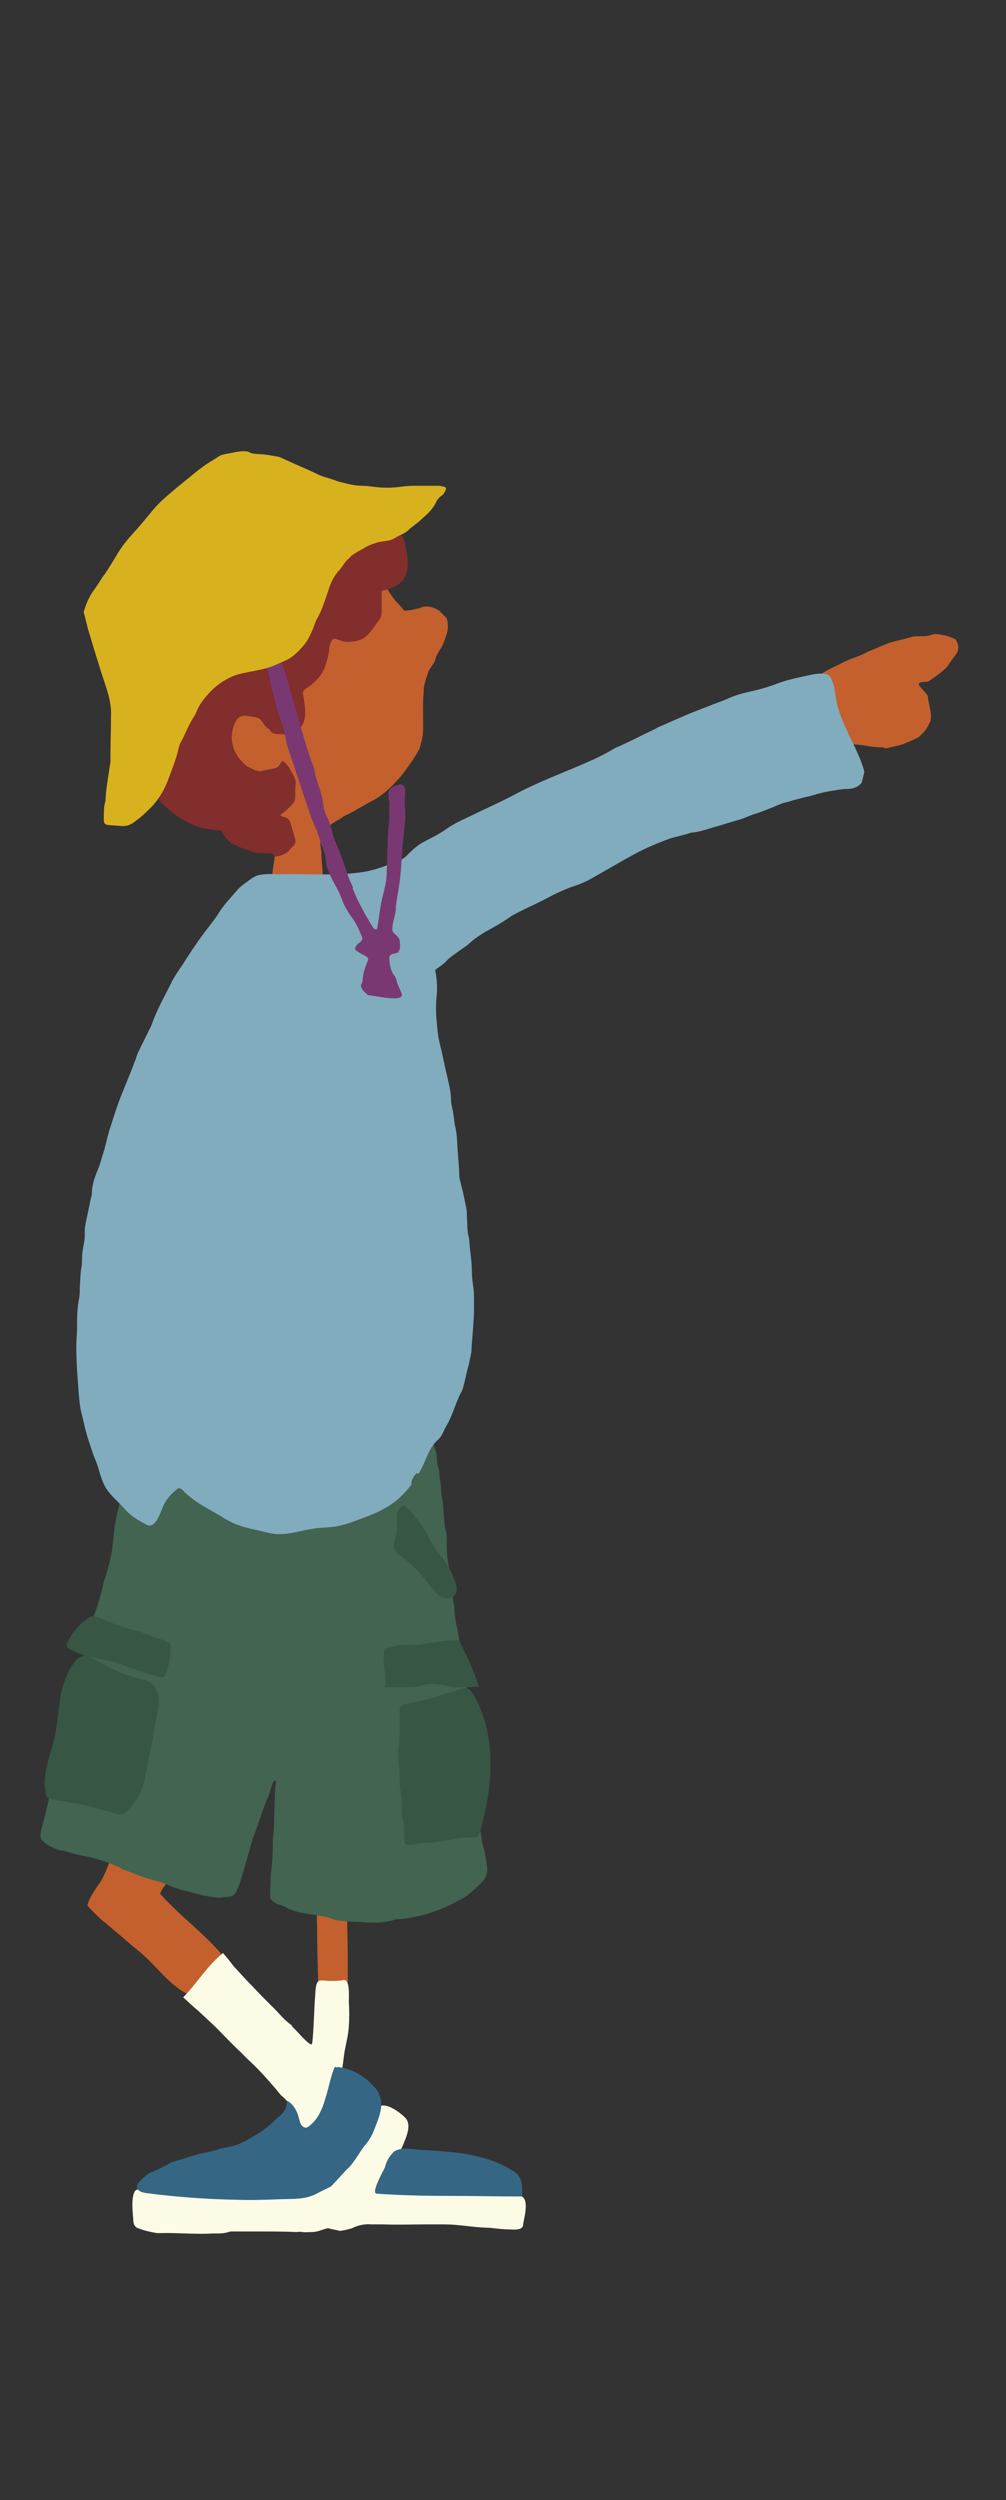 <svg xmlns="http://www.w3.org/2000/svg" width="184" height="457"><rect width="100%" height="100%" fill="#333333" stroke="none"/><style>.st0{display:none}.st2{fill:#c3602e}.st4{fill:#fcfbe6}.st5{fill:#4b473e}.st6{fill:#76796e}.st7{fill:#356784}.st8{fill:#812e2d}.st9{fill:#426450}.st10{fill:#81acbe}.st14{fill:#375643}.st15{display:inline;fill:#c3602e}.st16,.st17,.st18{display:inline;fill:#812e2d}.st17,.st18{fill:#d2b383}.st18{fill:#231815}.st21,.st22,.st23{display:inline;fill:#426450}.st22,.st23{fill:#fcfbe6}.st23{fill:#4b473e}</style><g id="レイヤー_1" class="st0"><path class="st2" d="M102.7 414.9h1.4c.5 3.5.1 7.2.8 10.7 0 .2-2.6.5-2.9.6-.7 0-1.3-.2-2-.1h-1.9c-.1-.1-.1-.2-.1-.3v-8-2c0-.6.2-.7.8-.7 1.3-.1 2.6-.2 3.9-.2M82 426.3h-.7c-.6-.1-1.1-.4-1.7-.5-.1 0-.3-.1-.4-.2-.2-.2-.1-.5-.1-.7.4-3.2.5-6.5.2-9.8.7 0 1.3.1 2 .1.3 0 .6.1.9.1.2 0 .3-.2.6-.2 1.2-.1 2.4-.1 3.5 0h.1v.9c.1 3.3.2 6.6-.2 9.8-1.2.1-2.5.2-3.7.4-.1 0-.3.1-.5.1"/><path d="M129 250.1c.3-1.9.5-3.7.7-5.6.5-4.3 1-8.6 1.4-13 .2-2.2 2.3-25.7 1.7-25.8-13.3-1.5-26.8-1.3-40.2-1.1l-22.7.4c-1.1 0-2.5.1-3.1 1.1-.3.4-.3 1-.4 1.5-.7 7.3-1 14.7-1 22.1 0 3.6.1 7.3.3 10.9.2 3.2-.3 6.4-.7 9.6-.2 2-.6 3.6-.1 5.7.1.3 0 .6 0 .9.2 2.8.4 5.6.6 8.5 0 .2 0 .5.1.7.3 1.1.3 2.3.3 3.4 0 .9.1 1.8.3 2.7.1.7.1 1.4.2 2.1 0 .5 0 .9.1 1.4.3 1.4.3 2.7.3 4.1 0 2.5.4 5 .5 7.5 0 .2 0 .3.1.5.3 1 .3 2.1.3 3.2.1 1.4 0 2.8.3 4.1.1.4.1.8.1 1.1.1 2.3.6 4.5.6 6.8 0 .3.1.6.1.9.2 1.7.3 3.3.7 5 .1.3.1.6.1.9 0 1.1.1 2.3.1 3.4 0 1.6-.1 3.2.2 4.8v.7c0 1.9 0 3.8.1 5.7 0 1.6.1 3.2.2 4.8.2 1.5.2 2.9 0 4.3-.1.5-.1 1.1 0 1.6s.1 1.1.2 1.6c.1 1 .1 2 .1 3v9.4c.3 1.1.3 2.3.3 3.4 0 2.7 0 5.3.4 8 .3 2.3.2 4.6.1 6.9v2.1c0 1.4.1 2.8.1 4.1 0 .5 0 1.1.1 1.6.2.8.2 1.5.2 2.3.1 2.4 0 4.7.4 7.1.1.4 0 .8 0 1.1 0 1.8 0 3.7.1 5.5 0 1.1.1 2.1.2 3.2 0 .5.2 1 .1 1.6-.1.5.1 1-.1 1.6-.1.6-.1 1.2 0 1.8.3 1.2.3 2.4.3 3.6 0 1 0 2 .1 3 .2 1.5.2 3 .3 4.6 0 .7.1 1.4.1 2.1 0 .3.1.6.3.8 1 .7 2.1 1.2 3.3 1.5 1.8.4 3.6.7 5.5.9 1.1.1 2.2.1 3.3.1 1 0 2.1.1 3.1-.1.6-.1 1.3-.2 1.9-.3.4-.1.7-.3 1.1-.5.4-.2.9-.3 1.3-.6.1-.1.2-.1.3-.1.1 0 .2 0 .3.1 1.1.4 2.2.8 3.3 1.1 1.6.4 3.4.6 5.1.7 1.5.1 3 .1 4.5 0h.7c1.1 0 2.1-.3 3.1-.7.6-.3 1.2-.6 1.8-.8.5-.4.8-.8.9-1.5-.2-.4-.5-.8-.8-1.3-.1-.6-.1-1.3-.2-2-.2-1.1-.4-2.1-.3-3.2 0-.7-.2-1.4-.4-2 0-.8.1-1.7.1-2.5s-.2-1.7.1-2.5c-.1-.8-.1-1.7-.2-2.5-.1-1 0-2 0-3v-5.3c0-.9.1-1.8 0-2.8 0-.8 0-1.7.2-2.5.2-1 .3-2 .2-3 0-1.1.2-2.1.3-3.2.1-1.1.5-2.1.3-3.2.4-1.2.3-2.4.3-3.6 0-.5 0-1.1.1-1.6.3-1 .2-2.1.5-3.2s.1-2.1.3-3.2l.3-1.8c.1-.7.2-1.4.2-2v-4c.2-.7.3-1.3.4-1.9.3-1.6.5-3.2.8-4.7.2-1.4.4-2.7.5-4.1l.3-3.9c.1-1.2.3-2.4.3-3.7 0-1.2.3-2.4.4-3.6.1-1.2.3-2.4.4-3.6.2-1.7.6-3.3.6-5 0-.2.1-.5.1-.7.4-2 .8-4 1-6.1.2-2 .9-3.9.9-5.9 0-.2.1-.4.1-.7.3-1.8.6-3.6.8-5.4.1-1.2.2-2.4.5-3.6.2-.8.3-1.6.4-2.5.2-1.9.3-3.8.5-5.7.1-1.3.4-2.6.5-3.9.5-1.2.3-2.6.8-3.8.1-1.4.7-2.7.5-4.1v-.2c.3-.7.3-1.5.4-2.3.1-.8.3-1.5.4-2.3.2-1.4.1-2.9.6-4.3 0-.6.1-1.2.3-1.8.3-.9.5-1.9.5-2.9 0-1.4.6-2.7.6-4.1.4-.7.3-1.5.5-2.2.2-.7.3-1.5.4-2.3 0-.3.1-.6.2-.9.3-.9.5-1.7.6-2.6.3-1.7.3-3.4.5-5.1.1-.2.2-.5.2-.8" fill="#d2b383"/><path class="st4" d="M108.3 106.1v-.5c-.2-.8-.7-1.5-1.3-2.1-.9-1-2-1.6-2.9-2.6-.6-.7-1.7-.7-2.5-.7h-3.4c-.7 0-1.3-.1-2-.3-.8-.2-2-1.1-2.8-.9-.6.1-1.2 1.4-1.5 1.9-.5.9-.6 2-1.1 2.9-.3.6-.7 1-.8 1.7-.1.6-.6 1.2-.6 1.9 0 .3.1.5.1.8.1.6.1 1.3.1 2 0 1.2.1 2.5 0 3.7-.1 1.3-.2 2.6-.2 3.9 0 2.6.1 5.2.1 7.8 0 1.6-.1 3.2-.2 4.8-.1 1.6 0 3.3 0 4.9-.1 3.2-.3 6.4-.4 9.6 0 1.3-.1 2.6-.1 4-.6 15.5-1.2 31.1-1.8 46.7-.1 2.8-.2 5.6-.1 8.4.9.7 2.1.8 3.3.9 7.3.5 14.6.6 21.9.5 2.3-10.6.6-21.6.4-32.4-.2-7 .2-14-.6-20.9-.5-4-1.3-7.9-1.8-11.9-.6-4.7-.7-9.5-.7-14.3 0-1.8-.5-3.4-.6-5.2-.2-2.3-.2-4.6-.4-6.9-.1-1.8-.4-3.7 0-5.5.1-.3.1-.6.1-.8 0-.3-.2-.6-.3-.9.1-.4.1-.5.1-.5"/><path class="st5" d="M117.9 132.5c0-.1 0-.1 0 0 0-.1 0-.1 0 0 0-.1 0-.1 0 0"/><path class="st6" d="M161.4 179c-1-1.2-2.1-2.3-3.4-3.2-.5-.8-1-1.5-1.5-2.3-.2-.3-.4-.7-.6-1-.8-.7-1.2-1.6-1.8-2.4-.5-.6-.9-1.2-1.4-1.8-1.1-1.2-1.9-2.6-3.2-3.6-.1-.1-.2-.2-.3-.4-.3-.7-.9-1.2-1.4-1.8-.8-1.1-1.7-2.2-2.5-3.3l-.3-.6c-.1-.7-.1-1.4-.2-2-.3-.6-.6-1.1-.7-1.7-.1-.4-.3-.8-.6-1.2-.4-.6-.8-1.3-1.2-1.9-.4-.7-1-1.4-1-2.3l-.9-1.8c-.3-.5-.6-1.1-.9-1.6-.6-1-1.1-2-1.7-3.1 0-.5-.1-1.2-.1-1.7-.3-.9-.5-1.5-.8-2.1-.3-.6-.7-1.2-.9-1.8-.2-.5-.4-1-.7-1.4-1.2-1.7-2.4-3.5-3.9-5.1-.6-.6-1.2-1.2-1.7-1.8-1.4-1.7-2.9-3.4-4.7-4.7-.4-.3-.8-.7-1.1-1.1-.9-1.2-1.9-2.4-2.9-3.5-1.3-1.4-2.4-3-3.8-4.3-.3-.2-.5-.6-.7-.9-.2-.2-.3-.5-.6-.7-.5-.3-.7-.8-1-1.2-.4-.6-.9-1.2-1.2-1.7-1.7-1-3-2.5-4.6-3.6-.1-.1-.2-.1-.3-.1-.1 0-.1.1-.1.2-.4 2.5.1 5.2-.1 7.7-.1 1.5 0 3.1.1 4.6.1 1.7.1 3.3.2 5 .1 3.3.2 6.6.3 10 0 1.4.1 2.7.1 4.1.1 2.1.3 4.1.4 6.1.1 1.9.1 3.7.1 5.6 0 5.2.5 10.4.8 15.5.3 5.4.6 10.8.9 16.3.2 4.9.4 9.8.3 14.8-.1 4.5-.5 8.9-.5 13.4 0 1.7 0 3.4-.3 5-.1.7-.1 1.5-.1 2.3 0 1.4-.1 2.7-.4 4.1-.2.8-.1 1.7-.2 2.5-.1 1.4 0 2.7-.3 4.1-.1.4 0 .9-.1 1.4 0 2.4-.1 4.9-.1 7.3 0 1.8.9 5.7 1.7 7.3.7 1.4 1.7 2.6 3 3.4 1 .6 1.9 1.2 3 1.6 2.3.9 4.7 1.9 7.2 2.3.1 0 .2 0 .2.1 1.3.1 2.6.4 3.9.7.1-.1.1-.1.2-.1.2 0 .4.1.7.1 1.1.2 2.3.5 3.4.5.8.1 1.7-.2 2.5-.3 1.1-.1 2.1-.5 2.9-1.2.1-.1.3-.1.4-.2.6-.1 1.1-.1 1.6-.2.2-.3.4-.5.3-.9-.1-.4-.2-.7-.2-1.1-.1-.9 0-1.8-.2-2.7-.1-.3.2-.7.2-1.1 0-.5.1-.9-.1-1.4-.2-.4-.2-.7-.2-1.1v-3c0-2.4-.1-4.7-.1-7.1 0-.9 0-1.8-.2-2.7-.2-.9-.2-1.8-.2-2.7 0-.5 0-1.1-.1-1.6-.3-1.5-.3-3-.4-4.6 0-.4 0-.8-.1-1.1-.2-1-.3-2-.4-3 0-.5-.1-1.1-.2-1.6-.4-1.4-.3-2.8-.1-4.1.4-2.2.3-4.4 0-6.6-.1-.7-.1-1.4-.1-2.1 0-.8.1-1.7-.1-2.5-.2-.9.1-1.8-.2-2.7-.1-.3-.1-.6-.1-.9v-4.8c0-2.1 0-4.3-.1-6.4 0-1.1-.1-2.3 0-3.4.1-1.8 0-3.5-.6-5.2-.2-.5 0-.9.5-1.1.6.2 1 .6 1.5 1 .9.8 1.8 1.7 2.7 2.5 1.3 1.1 2.5 2.3 3.6 3.5 1.6 1.7 3.2 3.5 5.1 4.9 1.4 1.1 2.9 1.7 4.6 1.7h1.2c.4-.1.5-.1.7-.2 1.7-.6 2.8-1.8 3.5-3.4.6-1.3 1.2-2.7 1.3-4.1 0-.4.2-.7.2-1-.5-.7-.7-1.3-.8-1.7"/><path class="st5" d="M90.1 442.3c-.3-.8-.2-1.7-.2-2.5-.1-.9-.3-1.8-.6-2.7-.1-.4-.2-.7-.3-1.1.6-1.5.6-3.1.5-4.6-.1-1.5.2-3.1-.2-4.6-.2-1-.7-1.9-1.5-2.5-1.7.9-3.8.9-5.8.9-1.7 0-3.5 0-5.1-.7-.7-.3-1.3-.6-2.1-.5-.9 0-1.7.1-2.6-.1-.8-.7-1.6-1.4-2.6-1.4-.1.1-.2.3-.4.4.1.5.2 1.1.3 1.7-.5.5-.5.5-1.3.9l-.6-.3c-.5-.4-1.1-.6-1.6-.8-.2-.1-.5.2-.4.4.1.4.2.7.3 1.2-.1.1-.2.4-.3.5-.4.2-.8.4-1.3.4-.7-.2-.8-1-1.4-1.5-.5-.3-1.1-.6-1.6-.9l-.5.5c.2.8.9 1.4 1 2.3-.1.4-.5.6-.9.6-1.3.1-2.6.1-3.9.4-.2.1-.5 0-.7 0-2.5 0-5 .1-7.6.1-2.5 0-2.5 0-4.8.5-1.6.4-3.3.6-4.9 1.2-.7.3-1.4.5-2.1.9-.8.4-1.4 1-1.8 1.7-.4.7-.8 1.3-1.2 2-.2.5-.4 1.1-.5 1.7-.2.7-.3 1.3-.6 1.9-.6.4-1.3.4-2 .6-.4.1-.7.5-.7.8 0 .6 0 1.2.2 1.8.2.7.2 1.5.3 2.3 0 .1.1.3.2.5.4.3.9.6 1.4.9 1.8.3 3.5.5 5.3.4.6 0 1.2-.1 1.8-.1.5 0 1.1-.1 1.6-.1 2.4 0 4.7-.1 7.1-.1h4.8c.8 0 1.7-.2 2.5-.1.9.1 1.7-.2 2.5-.2h.7c1.5 0 2.9 0 4.3-.4.2-.1.5 0 .7 0 .8 0 1.5-.1 2.3-.1 1.2 0 2.4-.1 3.6-.5.6-.1 1.1-.5 1.8-.3.1.2.2.4.2.6v1.4c0 .3.1.6.1.8.9 1 2 1.3 3 1.5 2.2-.3 4.3-.8 6.4-.8 2.1 0 4.3-.1 6.4.1h.9c.5 0 1-.4 1.1-1 0-.1 0-.3.1-.4.1-1.1.3-2.1.4-3.2.3-.1.4-.3.3-.4M154.4 441.5c-.1-.2-.3-.3-.5-.4h-.2c-1 0-1.3-.2-1.2-1.1 0-.4.1-.7.3-1.1.2-.4.2-.9.2-1.3 0-.2-.4-.6-.6-.7-.5-.2-1.1-.1-1.6-.1-.4 0-.8 0-1.2-.3-.2-.4-.4-.8-.7-1.3-1.2-2.9-3.4-4.9-6.1-6.3-1.3-.7-2.9-1.1-4.4-1.2-2.1-.2-4.3-.4-6.4-.5-2.6-.1-5.2-.4-7.8-.6l-.8-.8c-1.2-.1-1.2-.1-2.7.7-.4-.3-1 0-1.4-.6.1-.4.2-.7.2-1-.2-.3-.3-.5-.6-.5-.7 0-1.4.2-2 .5-.3.2-.5.3-.7.4-.3 0-.5 0-.8-.1-.4-.1-.7-.3-.7-.8l.6-1.2c-.3-.3-.3-.3-.7-.5-.8.1-1.5.4-2 1-.1.1-.3.1-.4.1-.6-.1-1.2-.3-1.7-.4-.3-.2-.5-.4-.7-.6-.5 0-1-.1-1.4-.1h-.5c-2.3 3-6.5 2.6-10.3 2.6-.4.2-.9.3-1.3.5-.7.2-1.2.7-1.5 1.3-.5 1-.8 2.1-.9 3.3v2.3c0 .9-.2 1.8-.7 2.6-.4.6-.5 1.3-.5 2 0 1.3-.1 2.6-.1 3.9 0 .5 0 1.1.1 1.5.4.9 1.3 1.2 1.8 1.8.9.2 1.9.4 2.7.7 2.4.8 4.8.9 7.2.9 1.2 0 2.4-.2 3.7-.3h.9c.4 0 .8.1 1.1.1.3 0 .6-.2.7-.5.2-.3.4-.7.4-1.1 0-.3.1-.6.1-.9.2-.1.4-.2.6-.2 1 0 1.9.4 2.9.5 2.2.7 4.5.9 6.8.9 1 0 2-.1 3-.1 3.1 0 6.1-.1 9.2 0 2.3.1 4.6.1 6.9.1 1 0 2-.1 3-.3.8-.2 1.6-.3 2.5-.5 1.3-.3 2.6-.3 3.9-.3 1 0 2-.2 2.9-.5.5-.2 1-.4 1.3-.9.2-.2.2-.5.1-.6"/><path class="st6" d="M67.5 251c1 0 1.9-.4 2.9-.6 1.4-.2 2.9-.3 4.3-.5 1.6-.3 3.2-.6 4.6-1.3.7-.3 1.4-.6 2.1-1 1.4-.8 2.8-1.6 3.8-2.9.4-.5.8-.9 1-1.5.1-.1.1-.3.2-.4 1.8-2.2 1.3-5.9 1.4-8.5.2-3.5.3-6.9.3-10.4 0-5-.2-9.9.2-14.8.2-2.4.4-4.7.6-7.1.4-4.8.8-9.6 1.1-14.4.2-3.5.2-7 .4-10.5.1-1.7.1-3.5.2-5.2.1-1.5.3-3 .3-4.5 0-1.8 0-3.7-.1-5.5-.1-3.6-.4-7.2-.8-10.8-.3-2.1-.7-4.3-.4-6.4.4-3.1.8-6.2.7-9.4v-6.2c0-.5 0-.9.1-1.4.2-1.1.1-2.3.2-3.4.1-1.2 0-2.5 0-3.7 0-1.3-.1-2.6-.2-3.9-.2-2.6-.5-5.2-.6-7.8 0-.7-.1-1.6-.3-2.3-.8.3-2.2.3-2.9.9-.5.5-1 .9-1.5 1.4-.4.5-.9.9-1.4 1.2-.8.7-3.9 3.7-4.6 4.4-.9.9-1.5 1.9-2.4 2.8-.9.9-1.6 2-2.5 3-1.2 1.4-2.4 2.8-3.4 4.3-.5.8-1.1 1.4-1.7 2.1-.4.5-.7 1-1.1 1.4-1.1 1.3-2 2.7-2.5 4.3-.4 1.2-.8 2.3-1.4 3.4-.2.3-.4.7-.5 1-.2.8-.6 1.6-1 2.3-1.1 2.3-2.2 4.5-3.3 6.8-1.4 2.8-3 5.5-4.4 8.3-.2.3-.4.7-.5 1-.1.5-.4.8-.6 1.2-.6.8-1.1 1.7-1.6 2.5-.3.5-.5.9-.8 1.4-1 1.5-2 3-2.9 4.7-.4.8-1 1.4-1.4 2.1-.5.7-.8 1.5-1.2 2.2-.1.2-.3.4-.4.5-.4.4-.4.9-.8 1.3s-.6 1-1 1.5c-.3.4-.5.8-.9 1.1-.4.4-.9.6-1.3 1-1 .9-2.1 1.8-2.8 3 0 .3-.1.6-.1.9-.1.7.1 1.4.6 1.9.4.4.7.8 1.2 1.1 2.3 1.3 4.6 2.4 7.3 2.3h1.4c.8 0 1.5-.1 2.2-.4.6-.2 1.2-.4 1.8-.5 1.3-.2 2.5-.7 3.7-1.2 1.2-.5 2.5-.7 3.7-1.2.3-.2.7-.3 1-.5l.6-.3c.3-.1.6-.1.8.3.1 1.4.3 2.9.2 4.3 0 1.4-.1 2.7-.1 4.1 0 1.6-.1 3.2.2 4.8.2.9.1 1.8-.1 2.7-.3 1-.4 2.1-.5 3.2-.2 2.4-.4 4.9-.5 7.3-.1 2.3-.1 4.6-.1 6.9 0 .5-.1 1.1-.2 1.6s-.1 1.1-.2 1.6c-.1 1.7 0 3.4-.4 5-.1.4-.1.8-.1 1.1-.1 1.4-.1 2.8-.4 4.1-.1.3-.1.6-.1.9 0 .5-.1 1-.3 1.6-.2.8-.2 1.7-.4 2.5l-.6 2.4c0 .1-.1.3-.1.5.1 1.2-.2 2.4-.2 3.8-.6 1.1-.9 2.5-1.2 3.8-.2 1.4-.6 2.7-.9 4-.1.5-.2.9-.2 1.4 0 .3.1.6.1.8 1.3 1.4 3 1.6 4.5 2.3.2 0 .4-.1.7-.1h-.1.1c.4 0 .7-.1 1-.1.2 0 .4 0 .6.1h3.2c.5.3.6.3.7.3"/><path class="st2" d="M89.2 143c-.1.2-.2.3-.3.5-.5 1-1.1 2-1.5 3-.1.3-.5 1.1-.4 1.4.1.3.6.6.9.8.5.4.9 1 1.2 1.6.7 1.3 1.3 2.7 2.3 3.9.7.9 1.7 1.6 2.7 2.3.5.3 1.1.6 1.6.9.3.2.7.5 1 .6.4.1.9-.1 1.3-.1 2.1-.3 4.1-1 5.8-2.2 1.9-1.3 3.3-3.2 4.6-5.1.3-.5.7-1 .9-1.5.1-.5.2-.9.2-1.4.1-1.8.2-3.7.3-5.5-4.7-2.9-9.6-5.3-14.8-7.2-.2-.1-.4-.1-.5 0-.2.1-.3.3-.4.5-.4.9-1.1 1.7-1.7 2.4-1.3 1.5-2.3 3.3-3.2 5.1"/><path class="st7" d="M142.7 55.2c-.1-1.1-.1-2.1-.5-3.2.1-1.1-.4-2.1-.5-3.2-.7-1.2-1.2-2.4-2-3.6-.8-1.2-1.7-2.2-3-2.7-.8-.1-1.7-.2-2.5-.3-.4 0-.9.1-1.3.2l-.2-.2c-.1-.1-.2-.3-.1-.4 0-.5.1-.9 0-1.4-.2-.7-.4-1.5-.6-2.1-1-1.4-2-2.7-3.3-3.6-.4-.2-.8-.2-1.1-.5-.6-.5-1.2-1.4-2-1.5-2.1-.5-4.4.9-5.9 2.3-.5.4-.9.9-1.2 1.4-1.1 1.9-2.1 3.9-3 5.9-1 2.2-1.6 4.4-1.6 6.8 0 1.7-.1 3.4.3 5 .1.5.1 1.1-.1 1.6-.2.1-.3.3-.5.3-1.3.1-2.6.3-3.9.2-.5 0-1.1 0-1.7.1-.4-.1-1-.3-1.6-.4-2.1-.7-4.2-1.4-5.9-2.9-1.1-.6-2-1.4-2.9-2.3-1.1-.9-1.8-2.4-2.6-3.6-.4-.7-1.3-1.7-1.3-2.6.1-1-.4-1.9-.6-2.9-.1-.5-.4-.8-.8-1.1-.3-.2-.7-.4-1-.6-.3-.1-.6-.2-.8-.4-2-1.1-2-1.1-3.7-1.6-.6-.5-.3-1.1-.3-1.7.3-.8.5-1.6.8-2.4.5-1.1 1-2.2 1.7-3.2.7-.9 1.4-1.8 1.7-3 0-.1.1-.3.2-.4.8-1.2 1.5-2.1 2.5-3.1.3-.3.6-.7.9-1 1.4-1.6 2.1-3.9 2-6 0-1.8-2.2-3.8-3.5-4.9-1.3-1-2.9-1.4-4.3-2h-.2c-1.6-.4-3.2-.4-4.7.2-.6.2-1.2.4-1.8.4-.3 0-.6.2-.9.2-1.3.3-2.5.8-3.5 1.4-1.8 1.4-3.3 3-4.8 4.5-.4.4-.7.8-1 1.3-.6 1-1.3 2.1-1.9 3.1-.3.6-.7 1.2-1 1.8-.2.3-.4.7-.5 1-.6 1.5-1.3 2.9-1.7 4.5-.2.9-.5 1.8-.9 2.6-1 2.2-1.3 4.6-2.2 6.7-.6 2.5-1.4 5-1.6 7.6v.2c-.5 2.3-.3 4.3.1 6.3.4.5.1 1.2.4 1.8.4.9.8 1.8 1.1 2.7.2.4.5.8.7 1.2.4.6 1 .9 1.6 1.3 1.1 1 2.4 1.6 3.7 2.2.4.1.7.2 1.1.4.3.1.5.3.7.7 0 1-.1 2.1 0 3.1.1 1.1 0 2.3.5 3.5l1.4 1.4c1 .4 1.9.6 2.8.8 1.5.3 3 .6 4.4 1.1 2.2.8 4.2 1.8 5.9 3.4.7.7 1.4 1.4 1.9 2.3.5.9 1 1.7 1.5 2.6.1.3.3.5.4.8.2.6.4 1.2.7 1.7.6 1.5 1.1 3 1.5 4.5.8-1.2 1.6-2.6 2.9-3.5.3-1.8.3-3.5 0-5.3-.2-1.3-.1-2.6-.1-3.9 0-.5.1-.9.1-1.4-.1-1.6.1-3.2.6-4.7.2-.5.1-1.1.2-1.6.2-.4.4-.7.6-1.2.2-.4 0-.7-.5-1.1-.1 0-.3.1-.4.1-.3.3-.6.7-1 1-.6.5-1.2.9-2 1.1-.9-.1-1.8-.3-2.8-.4-2.6-1.6-4.6-3.6-5.4-6.7 0-1.1.3-2.1.7-3.1.2-.7.8-1.3 1.5-1.6.9-.2 1.7 0 2.4 0 1.5.6 2.7 1.4 3.8 2.3 1 .8 2.1 1.6 3 2.5.7.7 1.4 1.4 2 2.2.3.4.6.9 1 1.2 1 .9 1.9 1.9 2.7 3.1 1.2 1.1 1.9 2.6 2.8 3.9l.3.6c.6 1.4 1.2 2.8 2.1 4.1.2.3.2.5.3.8.3.8.4 1.7.7 2.4 1.7-1.2 3.9-2.1 5.9-2.9 2.6-1 5.4-1.5 8.1-2.4 1.3-.4 2.7-.5 4-.9.7-.2 1.3-.4 2-.5.8-.1 1.7-.2 2.5-.5 2.3-.6 4.5-1.5 6.4-3 .4-.3.9-.6 1.3-1 2.2-1.7 3.7-3.8 4.4-6.5.2-.6.5-1.1.6-1.7.1-.6.1-1.2.1-1.8 0-.4.1-.7.2-1-.3-.2-.5-.6-.5-.9"/><path class="st5" d="M137.2 149.4"/><path class="st8" d="M107.9 192c0 .3 0 .7.1 1 .1 3 .2 5.6-1.7 8-1.2 1.5-2.4 2.9-3.6 4.4-.6.7-1.2 1.4-1.7 2.1-.4.5-.9 1.6-1.7 1.5-.6-.1-1.5-1.2-1.9-1.7-.9-1.1-1.7-2.2-2.8-3.2-1-.9-2.3-1.6-3-2.9-.6-1.1-.6-2.4-.7-3.6-.1-1.1-.1-2.3-.2-3.4-.1-3.8.4-7.5.9-11.3.5-4.1.9-8.1 1.8-12.1.3-1.3.6-2.5.9-3.8.7-3.1 1.1-6.2 1.3-9.3 2 .1 3.8-.4 5.6-1.3.6-.3 1.3-.5 1.9-.7h.6c.1.1.2.2.3.4.3.6.3 1.2.4 1.8.1.9.3 1.8.2 2.7-.1 1 .3 1.9.3 2.9 0 .9.1 1.8.3 2.7.1.8 0 1.7.2 2.5.4 1.7.9 3.9.8 5.6-.1 2 .4 4.1.5 6.1.3 4.1.9 7.8 1.2 11.6"/><path class="st2" d="M107 76.2c0-.4-.1-.7-.3-1-.9-1.3-1.5-2.7-2.1-4.1l-.3-.6c-.9-1.3-1.6-2.8-2.8-3.9-.8-1.2-1.7-2.2-2.7-3.1-.4-.4-.7-.8-1-1.2-.6-.8-1.3-1.5-2-2.2-1-.9-2-1.7-3-2.5-1.2-.9-2.3-1.7-3.8-2.3-.7-.1-1.5-.2-2.4 0-.7.4-1.3.9-1.5 1.6-.3 1-.7 2-.7 3.1.9 3 2.9 5.1 5.4 6.7 1 .1 1.9.3 2.8.4.8-.2 1.4-.5 2-1.1.3-.3.6-.7 1-1 .1-.1.3-.1.4-.2.6.4.7.7.5 1.1-.2.4-.4.8-.6 1.1-.1.6 0 1.1-.2 1.6-.5 1.5-.7 3.1-.6 4.7 0 .5-.1.9-.1 1.4 0 1.3-.1 2.6.1 3.9.1.8.2 1.5.2 2.3-.4 1-.7 1.9-1.1 2.9-.2.7-.4 1.3-.9 1.8-.2.2-1.3 1.5-1.2 1.8.2.6.3 1.2.5 1.8.4 1.2.6 2.5.5 3.8v1.1c.1.8.1 1.6.1 2.5 0 .6-.3 1.5 0 2.1.2.5.9.9 1.3 1.2.7.6 1.4 1.1 2.2 1.6.8.5 1.7 1.5 2.7 1 .9-.4 1.7-1.3 2.2-2.1.6-.8.3-2 .1-2.9-.2-1.3 0-2.6.3-3.9.2-.8.3-1.5.4-2.2.1-1.9.5-4.3 1.2-5.8.2-.4.4-.9.4-1.3.1-.5.4-1 .6-1.5.6-1.3 1.4-2.3 2-3.4.4-.4.7-.7 1.1-1 0 0-.5-1.8-.7-2.2M128.9 24.5c-.1-.3-.3-.6-.7-.6-2.2.7-4.7.9-7 .8-1.4-.1-2.8-.3-4.2-.5-.5-.4-1.1-.7-1.6-.9-1.2-.5-2.4-1.1-3.7-1.3-1.2-.2-2.4-.1-3.6-.5-2.4-.7-4.7-1.5-7.3-1.7-2.2-.2-4.6-.5-6.5.9-.6.4-1.1 1-1.5 1.5-2 2.5-3.4 5.3-4.6 8.2-.6 1.3-1.3 2.7-1.4 4.1-.1.6-1 3.2 0 3.5 1.7.5 1.7.5 3.7 1.7.3.1.6.3.8.4.3.2.7.4 1 .6.4.3.7.6.8 1.1.2 1 .6 1.9.6 2.9 0 .8.6 1.6.9 2.4.3.9.7 1.8 1.3 2.6 1.2 1.6 3 2.2 4.5 3.4 1.7 1.4 3.8 2.2 5.9 2.9.6.2 1.2.3 1.6.4.7 0 1.2-.1 1.7-.1 1.3.1 2.6-.1 3.9-.2.2 0 .4-.2.5-.3.2-.6.2-1.1.1-1.6-.3-1.7-.3-3.3-.3-5 .1-2.4.6-4.7 1.6-6.8.9-2 1.9-4 3-5.9.3-.5.7-1 1.2-1.4.9-.8 1.8-1.4 2.9-1.8l.6-.3c.6-.3 1.3.2 1.9.1 1-.3 1.4-2.3 1.7-3.1.4-.7.7-1.5 1-2.3.4-.8 1.4-2.3 1.2-3.2"/><path class="st4" d="M85.2 149.8c.9-.7 2.4-1.7 2.2-2.1 1 1.8 2.2 3.5 3.4 5.1 1.4 1.9 3.1 3.8 5.3 4.9.1.3-.2.6-.5.8-1.2.8-2.5 1.6-3.9 2.2-.9.4-1.8.5-2.6 1-1.4-2.4-2.9-4.6-4.5-6.8-.7-.9-1.4-1.9-1.4-3 0-.2 0-.3.1-.5.1-.1.2-.2.3-.2.6-.4.9-.9 1.6-1.4"/><path class="st8" d="M98.9 110c.2 0 .6.4.7.6.4.3.7.6 1.1.9.5.4.9 1.2 1.1 1.8.3.7.3 1.6.1 2.3-.3.8-.9 1.5-.8 2.3.1.6.5 1 .8 1.5 1 1.4 1.5 3.1 1.5 4.8-2.5-.8-4.6-2.6-6.5-4.4-.3-.3-.6-.6-.8-.9-.3-.6-.3-1.2-.2-1.9l.3-2.7c.1-.7.2-1.6.5-2.3.1-.2.2-.4.4-.6.3-.3.6-.6 1-.9.2 0 .6-.5.8-.5"/><path class="st4" d="M91.6 173.5c-.4-.3-.5-.6-.6-1-.2-1.1-.2-2.2-.1-3.4 0-.2.2-.4.3-.6.1-.1.3-.1.4-.2.2 0 .5.2.5.4 0 .4.1.8 0 1.1-.4 1.3-.4 2.5-.5 3.7"/><path class="st5" d="M105 25.1c-.5.8-1 1.7-1.5 2.5s-.8 1.7-1.2 2.5c-.3.6-.4 1.3-.2 2 .2.8.2 1.7.6 2.4.1.3.1.6.2.9-.2.2-.2.4-.4.6-1 .8-1.6 1.8-2.4 2.8-.6.7-1.1 1.5-1.6 2.2-.6.7-1.1 1.4-1.7 2.2-.5.7-.9 1.4-1.4 2.1-1.1 1.6-2.4 3-3.7 4.4-1 1.2-2.3 2.2-2.9 3.6v.2c0 .1.1.1.1.1.4.3.8.5 1.3.6.5.1 1 .2 1.4.5.3.2.7.5 1 .3l.3-.3c.5-.8 1.3-1.3 1.8-2 .4-.6.6-1.4.9-2 .4-.7 1.1-1.2 1.5-1.8.5-.7 1-1.4 1.6-2.1.6-.6 1-1.3 1.4-2.1.9-1.5 1.8-3 2.9-4.4.4-.5.8-.9 1.1-1.5.5-1.1 1.2-1.3 2.2-1 1.3.3 2.6.4 3.9.5.6.1 1.2 0 1.8-.2l1.5-.6c.7-.8 1.5-1.5 1.7-2.6.3-.4.6-.7.8-1.1.6-1.3 1.2-2.6 1.8-4 .5-1.3-.7-3.3-.9-4.6-.1-.8-.1-1.5-.4-2.3-.2-.6-.6-1-1.1-1.3-.3-.2-1.1-.8-1.4-.8-2-.2-4.1-.7-5.9.6-.6.4-1.1 1-1.6 1.6-.5.8-1 1.4-1.5 2.1m3.4.5c.4-.6 1-1.1 1.9-1.4.8 0 1.7 0 2.6.1.2 0 .4.2.6.3.5 1.4 1.1 2.9 1.6 4.4 0 1.6-.3 3-.9 4.3-.3.8-.8 1.5-1.4 2.1-.6.6-1.3 1-2.1 1.3-1.5.6-2.8.3-4.2-.4-.4-.2-.7-.6-1-1.2-.1-.6-.1-1.4-.1-2.1.1-.7.1-1.4-.1-2-.3-1.1.1-2.2.9-3 .9-.7 1.6-1.5 2.2-2.4"/><path class="st2" d="M117.1 137.4c.1-.2.1-.5.2-.7.2-.7.3-1.4.4-2.2.1-.8 0-1.5-.7-1.9-.5-.4-1.1-.6-1.5-1-1.2-1.1-2-2.5-2.5-4-.2-.6-.4-1.1-.6-1.7-.4-1.4-.7-2.8-.5-4.3v-.2c-.6-1-1.4-1.8-2.1-2.7-.8-1-1.5-2-2.3-3-.2-.3-.5-.6-.8-.8-.3-.2-.6-.2-.8-.3-.9-.2-1.7-.5-2.6-.7-.8-.2-1.6-.1-1.6 1 0 .4.1.8.3 1.1.9 2.4 1.7 4.8 1.7 7.3-.6-.3-1.3-.5-1.8-1-.4-.3-.7-.8-1-1.2-.9-1.3-1.6-2.7-2.8-3.8-.2-.2-.6-.4-.7-.7-.2-.3-.3-.7-.4-1.1-.3-.9-.5-1.8-.5-2.7 0-.1 0-.3-.1-.4-.1-.1-.2-.1-.3-.2-1-.3-2-.2-3.1-.1-.5.1-.7.2-.9.7-.5 1.7.1 3.9.6 5.6.1.2.1.4.1.7 0 .2-.1.4-.2.6-.4.9-.7 2.1-.6 3.1 0 .6-.1 1 .2 1.6.3.6.7 1.1 1 1.6.1.1.1.2.1.3 0 .1 0 .3-.1.4-.2.7-.3 1.5-.3 2.3.1.7.3 1.5.5 2.3.1.4.2.5 0 .9-.2.3-.5.4-.6.7-.1.2-.1.4-.1.6 0 .8.5 1.4 1 2 .9 1 2.1 2.5 3.4 3 1.4.6 2.9 1 4.3 1.6.8.4 1.7.7 2.5 1 1.2.5 2.5 1 3.8 1.2 1 .1 1.9.1 2.9.1.6 0 1.3.1 1.9.3.5.2 1 .5 1.5.1s.9-1.2 1.2-1.8c.9-1.2 1.5-2.4 1.9-3.6"/><path class="st4" d="M124.1 139.6c-.1.5-.2.9-.4 1.3-1.1 2.2-2.3 4.3-4 6-.2.2-.4.4-.7.6-.1.1-.3.1-.4.2-.4.2-1.2-.5-1.4-.8-.3-.6-.5-1-1.1-1.4l-2.7-2.1c.3-.6.6-1.2 1-1.8.2-.3.5-.7.7-1 .2-.3.4-.7.5-1 .5-1.1 1-2.3 1.4-3.5.2-.6.4-1.2.5-1.8.1-.4 0-1.2.2-1.5.8.2 1.4.8 2 1.3.7.4 1.4.7 2.1 1.1.9.5 1.6 1.2 2.3 1.9l.2.2v.3c-.1.6-.1 1.3-.2 2"/></g><g id="レイヤー_2"><path class="st2" d="M61.7 362.6c-1.2 0-2.4.1-3.5-.2-.1-3.4-.2-6.8-.2-10.2 0-.9-.1-1.8 0-2.7.1-1 .2-.9 1.2-1.1 1.5-.3 2.9-.3 4.4 0-.2 2.9 0 5.9 0 8.9v4.1c0 .8.2 1.1-.5 1.3-.5 0-1.1-.1-1.4-.1M40.6 357.3c-3.4-4-7.6-7-11.1-10.9l-.2-.2c0-.1 0-.2.1-.3.3-.8.9-1.3 1.3-2 .1-.2.8-2.7.7-2.8-2.3-1.3-4.9-2.3-7.5-2.8-1.1-.2-2.3-.3-3.1.4-.7.7-.7 1.7-1.1 2.5-.4 1-.8 2-1.4 2.9-.3.4-.6.9-.9 1.3-.6.9-1.1 1.8-1.4 2.8.1.2.1.3.2.4 1 1 2 2.1 3.2 3 .5.4 1 .8 1.4 1.2 1.5 1.2 2.9 2.5 4.4 3.7 3.3 2.6 5.4 6.1 9.1 8 .2.1.4.2.6.2.4-.1.6-.4.7-.7 1.4-2.4 4.1-3.8 5.3-6.3-.1-.1-.2-.2-.3-.4M174.8 116.9c-1.1-.6-2.3-.9-3.6-1-.2 0-.5 0-.7.1-.7.3-1.5.3-2.3.3-.5 0-.9 0-1.4.1-1.5.5-3 .7-4.4 1.2l-3.6 1.5c-.8.4-1.6.8-2.5 1.1-.9.3-1.8.7-2.7 1.2-1 .5-4.4 1.9-4.4 3.2 0 .3.1.6.2.8 1.4 3.6 3.2 7 5.4 10.2.1.1.2.3.3.4.2.1.4.1.6.1 1.8-.1 3.5.5 5.3.5.4 0 .8.1 1.1.2 1-.3 2.1-.4 3.1-.8s2-.8 2.9-1.3c1.3-1.3 1.3-1.3 2.1-2.9.3-1.6-.4-3-.5-4.6-.3-.4-.6-.8-1-1.2-.2-.2-.4-.5-.6-.7-.1-.1 0-.3 0-.4.5-.4 1.2-.1 1.8-.4 1.3-.9 2.6-1.8 3.4-2.7.7-1.1 1.2-1.7 1.7-2.4.1-.1.1-.3.2-.5.2-.7 0-1.3-.4-2M81.7 113l-1.4-1.4c-.3-.1-.4-.2-.5-.3-1-.4-2-.7-3.1-.1-.9.1-1.8.5-2.8.4-.4-.5-.8-1-1.3-1.5-.6-.6-1-1.3-1.5-2-.1-.1-.1-.2-.2-.4-.6 0-1.1-.3-1.7-.2-.4.1-.6.4-1 .4-1.3.3-2.4.4-3.5 1.2-1.3.9-2.2 2.1-3.1 3.3-.9 1.2-1.7 2.5-2.5 3.8-.9 1.4-1.8 2.9-2.7 4.3-.3.5-.7 1-1 1.5-.5.7-1.2 1.2-1.9 1.8-.9.8-1.8 1.7-2.8 2.4-.7.6-1.6.8-2.5.9-1.8.3-3.8.3-5.2 1.5-.8.7-1.3 1.6-1.5 2.7-.2 1-.2 2.1-.2 3.1 0 1.5.2 3 .8 4.3.6 1.4 1.7 2.5 3.2 2.8.9.2 1.8 0 2.7.3 1 .3 1.8 1.2 2 2.2.2.8 0 1.7-.1 2.6-.2 1.7 0 3.4.1 5 .1 1.4.4 3 .3 4.4-.1 1.5-.5 2.9-.5 4.5v.1h.1c2.3.1 4.5.2 6.8.3.8 0 1.5.1 2.3-.1.1-1.6-.2-3.2-.2-4.8 0-.2 0-.5-.1-.7 0-.4-.1-.7-.1-1.1 0-.7.3-1.5.6-2.1.6-1 1.6-1.6 2.6-2.2.4-.2.7-.4 1.1-.7.1 0 .1-.1.2-.1 1.6-.7 3-1.7 4.6-2.5 1.8-.9 3.4-2.2 4.7-3.7 1.1-1.1 2-2.4 2.9-3.7.4-.6.8-1.2 1.2-1.9.4-.6.4-1.2.6-1.8.2-.8.3-1.6.3-2.5 0-2.2-.1-4.4.1-6.6 0-.4 0-.8.1-1.1.2-.9.5-1.8.8-2.6.2-.5.6-.9.8-1.3.2-.3.4-.5.4-.8.2-.8.7-1.6 1.1-2.2.5-.8.7-1.7 1-2.5.3-1 .3-1.9 0-2.9"/><path class="st9" d="M23 341.9c1.6.6 3.2 1.3 4.8 1.7 1.2.3 2.4.7 3.5 1.2s2.1.7 3.3 1c1.8.6 3.6.9 5.4 1.1.8-.1 1.4-.1 2-.2.6-.1 1-.4 1.2-.9.1-.3.3-.6.4-.8.9-2.7 1.6-5.4 2.4-8.1.1-.4.2-.9.4-1.3 1-2.4 1.6-4.9 2.7-7.3.3-.8.5-1.6.8-2.4.1-.2.3-.3.4-.5.1.2.2.3.2.4-.3 1.6-.2 3.2-.3 4.8-.1 1.8 0 3.7-.3 5.5-.1.3 0 .6 0 .9 0 1.9-.1 3.8-.4 5.7v.7c0 1.1-.1 2.3-.1 3.5.3.6.9 1 1.5 1.2.4.1.7.2 1.1.4 2.3 1.4 5 1.3 7.6 1.9.9.2 1.6.6 2.5.7 1.1.1 2.3.2 3.4.2 2.2.2 4.6.3 6.7-.4.3-.1.6-.1.9-.1 1.4-.1 2.7-.4 4.1-.7 2.7-.7 5.2-1.8 7.6-3.2.4-.2.8-.5 1.1-.8.8-.6 1.5-1.3 2.2-2 1.6-1.5.9-3.3.6-5.3-.1-.9-.5-1.6-.6-2.5-.1-1-.3-2-.5-2.9-.2-1-.1-2-.1-3 0-.4 0-.8-.1-1.1-.1-.5-.1-1-.3-1.5-.1-.5-.2-.9-.2-1.4v-2.3c0-.8-.2-1.6-.1-2.5.1-.3 0-.6-.1-.9-.3-.9-.2-1.8-.3-2.7 0-.4 0-.8-.1-1.1-.3-1-.3-2-.3-2.9 0-1.1-.1-2.1-.4-3.2-.2-.8-.4-1.6-.2-2.5.1-.3 0-.6-.1-.9-.2-.6-.2-1.2-.3-1.8 0-.4 0-.8-.1-1.1-.4-1.4-.6-2.8-.8-4.3-.2-.9-.3-1.8-.5-2.7-.3-1.3-.5-2.5-.5-3.8 0-.2 0-.3-.1-.5-.2-1-.3-2-.3-3s-.1-2-.4-2.9c-.2-.9-.4-1.8-.5-2.7-.1-1.2-.1-2.4-.1-3.7 0-.3 0-.6-.1-.9-.3-.9-.3-1.8-.4-2.7-.1-1.1-.1-2.1-.3-3.2-.3-1.1-.1-2.3-.4-3.4-.1-.3-.1-.5-.1-.8 0-.6-.1-1.3-.3-1.9-.3-.8-.1-1.6-.3-2.4-.3-1-.6-1.9-.9-2.9-18.1 2.7-36.6.4-54.9 1.9 1-.1-1.4 8-1.6 8.5-.9 2.8-1.5 5.6-1.7 8.5-.2 2.4-.8 4.7-1.5 6.9-.2.5-.3 1-.4 1.5-.4 1.7-.9 3.4-1.5 5-.3.8-.5 1.6-.7 2.4l-.9 4.5c-.5 2.1-.9 4.2-1.6 6.2-.1.4-.2.9-.3 1.3-.5 1.9-.7 3.7-1.5 5.5-.1.3-.2.6-.2.9-.3 2.3-1.1 4.4-1.5 6.7 0 .3-.2.6-.3.9-.3 1.3-.7 2.5-1 3.8-.3 1.4-.6 2.7-.9 4-.3 1.2-.6 2.3-.9 3.5-.1.3-.1.6-.1.9 0 .3.1.6.3.8.9.9 2 1.4 3.2 1.8 1.5.2 2.8.8 4.2 1 2.3.4 4.6 1.2 6.7 2.1.4.3.8.5 1.2.6"/><path class="st4" d="M95.2 401.4c-.7-.2-1.6 0-2.3 0-1-.1-1.9-.1-2.9-.2-1.9-.1-3.9-.2-5.8-.4l-11.4-.7c-.7 0-1.5-.1-2.1-.6-1.1-.9-.1-1.9.5-2.7 1.1-1.4 1.9-3.3 2.6-4.9.5-1.3 1.5-3.4.4-4.7-.8-.9-3.8-3.2-4.9-2-.4.4-.5 1-.6 1.5-1.1 4.4-3.5 8.4-7 11.3-1.1.9-2.3 1.7-3.6 2.2-1 .4-2.2.5-3.3.6-1.5.2-3.1.3-4.6.3-2.3 0-4.5-.3-6.8-.2-1.5.1-3 .3-4.5.4-1.5.1-3 0-4.5-.1-2-.1-3.9-.2-5.9-.4-1-.1-3.2-1.1-3.8-.3-.8 1.2-.4 4.1-.3 5.5 0 .5.2.9.6 1.2.7.3 1.4.5 2.2.7.6.1 1.2.3 1.8.3 3.1-.1 6.1.2 9.2.1 1.2-.1 2.4.1 3.6-.3.2-.1.5-.1.7-.1h5c2.2 0 4.4 0 6.7.1.4 0 .8-.1 1.1 0 .6.1 1.2 0 1.8 0 1 0 1.9-.5 2.9-.7.7.2 1.5.3 2.2.5.6-.1 1.2-.2 1.8-.4.2 0 .4-.1.6-.2 1.1-.5 2.2-.7 3.3-.6H70c2.8.1 5.5 0 8.3 0h3c2.5 0 5 .5 7.5.6 1.3 0 2.6.3 3.9.3.7 0 2.5.3 2.9-.5.1-.2.1-.4.1-.6.3-1.4 1.1-4.6-.5-5"/><path class="st4" d="M52.7 384.3c.6.6 1.1 1.3 1.3 2 .3.8.4 1.6.7 2.3.3.7 1 1.4 1.8 1.4.5 0 .9-.3 1.3-.7 3.8-3.1 4.5-8.8 5.1-13.4.2-1.8.8-3.6.9-5.5.1-1.5.1-3 0-4.5 0-.7.2-3.5-.6-3.9-.2-.1-.4-.1-.7 0-.7.1-1.5.1-2.3.1-.4 0-1.5-.2-1.9 0-.7.4-.6 2.6-.7 3.3-.1.8-.3 8.3-.6 8.3-.6.1-2.8-2.6-3.4-3.1-.2-.2-.2-.4-.4-.5-1.4-1-2.4-2.4-3.6-3.5-1.2-1.2-2.4-2.4-3.5-3.6-1-1-2-2.1-3-3.2-.5-.5-.9-1.1-1.3-1.6-.3-.4-.7-.8-1-1.2-3 2.4-4.8 5.6-7.3 8.1.7.6 1.4 1.3 2.1 1.9 1.3 1.1 2.5 2.3 3.7 3.4 1.6 1.6 3.1 3.2 4.7 4.7l1.3 1.3c2.2 2 4.2 4.3 6.1 6.6.5.4.9.8 1.3 1.3"/><path class="st7" d="M69.7 384.1c-.1-.7-.3-1.4-.8-2.1-.3-.4-.6-.7-.9-1-.4-.4-.8-.8-1.2-1.1-1.6-1.2-3.1-1.8-5.1-2.1h-.4c-.1.1-.2.2-.2.3-.7 1.8-1 3.7-1.6 5.5-.5 1.8-1.3 3.7-2.8 4.9-.2.2-.4.3-.6.4-.4.1-.8-.2-1-.5-.2-.3-.3-.7-.4-1.1-.3-1.3-1-2.7-2.2-3.3-.1 2.2-1.2 2.5-2.6 3.9-1.5 1.5-3.3 2.5-5.1 3.5-1.2.6-2.4 1-3.7 1.2-.3.1-.6.1-.9.2-1.1.4-2.2.6-3.3.8-1.1.3-2.2.6-3.3 1-.7.2-1.5.4-2.4.7-.9.6-2 1.1-3.1 1.6-1 .3-1.7 1-2.4 1.7-1.4 1.4-.4 2.1 1.2 2.3 5.4.7 10.9 1.1 16.3 1.2 2.7.1 5.5 0 8.2-.1 2.4-.1 4.3.1 6.5-1 .9-.5 1.8-.9 2.6-1.3 1.1-1.1 2-2.2 3-3.2.7-.6 1.2-1.4 1.7-2.1.6-.9 1.2-1.9 2-2.8.5-.7.9-1.4 1.2-2.2.7-1.8 1.5-3.6 1.3-5.3"/><path class="st10" d="M155.4 134.6c-1-2.2-2.1-4.4-2.5-6.9-.2-1.3-.3-2.6-.9-3.7-.1-.2-.3-.5-.5-.6-.7-.5-2.6-.2-3.4 0-1.9.4-3.9.8-5.8 1.5-1.8.7-3.6 1.2-5.5 1.6-1.3.3-2.6.7-3.9 1.3-1.2.5-2.4.9-3.6 1.4-1.3.5-2.6 1-3.8 1.5l-4.8 2.1c-.4.1-.7.4-1 .5-2.1 1-4.2 2.1-6.4 3.1-.6.2-1.1.5-1.6.8-2.4 1.4-4.9 2.4-7.5 3.5-3.4 1.4-6.8 2.8-10 4.5-2.6 1.4-5.4 2.6-8 3.9-1.5.7-3.1 1.4-4.5 2.4s-2.9 1.7-4.4 2.5c-1.2.7-1.9 1.4-2.9 2.4s-2.4 1.3-3.7 1.8c-1.6.6-3.3 1.1-5 1.3-4.8.6-9.6.2-14.4.3-1.2 0-2.5-.1-3.6.1-.9.1-1.6.6-2.4 1.2-.7.5-1.4 1-1.9 1.6-1.1 1.3-2.3 2.5-3.2 3.9-.6 1-1.3 1.9-2 2.8-1.1 1.4-2.1 2.8-3.1 4.3-.5.8-1.1 1.6-1.6 2.5-.7 1-1.4 2-2 3.1-1.3 2.7-2.8 5.2-3.8 8.1-.1.3-.3.6-.4.8-.6 1.3-1.3 2.6-1.9 3.9-.2.4-.4.8-.5 1.3-.7 1.9-1.5 3.8-2.3 5.8-.9 2.1-1.6 4.3-2.3 6.5-.5 1.4-.8 2.9-1.2 4.4-.4 1.2-.7 2.5-1.2 3.7-.6 1.4-1.1 2.9-1.1 4.4 0 .3-.1.6-.2.9-.3 1.6-.7 3.3-1 4.9-.2 1 0 2-.2 3-.2 1.1-.4 2.1-.4 3.2 0 .5 0 .9-.1 1.4-.2 1.1-.2 2.3-.3 3.4 0 .9 0 1.8-.2 2.7-.2 1.2-.3 2.4-.3 3.6 0 1.1 0 2.3-.1 3.4-.1 2 0 4 .1 5.9.1 1.4.2 2.7.3 4.1.1 1.2.2 2.4.5 3.6.3 1.1.5 2.2.8 3.3.3 1.2.7 2.3 1.1 3.5.3 1 .8 2 1.1 3 .4 1.3.8 2.9 1.6 4.1.8 1.2 2.1 2.3 3.1 3.4.4.4.8.9 1.3 1.3.9.7 1.9 1.3 2.9 1.8 1.8.9 2.6-2.6 3.2-3.7.6-1.2 1.5-2.1 2.5-2.9.1 0 .1 0 .2-.1.5.1.8.5 1.1.8 1.2 1.1 2.6 2.1 4.1 2.9.9.5 1.7 1 2.6 1.5 1.9 1.3 4 2 6.1 2.4 1.9.4 3.4 1 5.4.8 2.1-.2 4.2-.9 6.3-1.1 1.1-.1 2.2-.1 3.3-.3 1-.2 2.1-.5 3.1-.9 2.8-1 5.6-2 7.9-3.9 1.8-1.5 3.2-3.4 4.3-5.4 1-1.8 1.6-4.3 3.2-5.6.4-.4.7-.8.9-1.3.2-.3.3-.7.5-1 .5-.8.9-1.7 1.3-2.7.5-1.3 1-2.7 1.7-4 .1-.2.2-.4.2-.6.4-1.3.6-2.7 1-4 .2-.6.2-1.2.4-1.8 0-.1 0-.3.1-.5.1-1.9.3-3.8.4-5.7.1-1.1.1-2.3.1-3.4s0-2.3-.2-3.4c-.1-.8-.2-1.7-.2-2.5 0-2-.4-3.9-.5-5.9-.4-1.3-.3-2.6-.4-3.9 0-.5 0-1.1-.1-1.6-.3-1.5-.6-3-1-4.5-.1-.5-.3-1-.3-1.6 0-1.5-.2-3-.3-4.6-.1-1.5-.1-3.1-.5-4.5-.1-.2 0-.5-.1-.7-.1-.8-.2-1.7-.4-2.5-.1-.5-.2-.9-.2-1.4 0-1.5-.4-2.9-.7-4.3-.5-2.1-.9-4.2-1.4-6.2-.3-1.2-.4-2.4-.5-3.6-.2-1.8-.2-3.5 0-5.3.1-1.4 0-2.9-.3-4.3 0-.1.1-.1.1-.2.7-.5 1.5-1 2.1-1.7.6-.6 1.4-1.1 2.2-1.7.7-.5 1.4-.9 2-1.5.9-.8 2-1.5 3-2.1 1.5-.8 2.9-1.6 4.3-2.6.9-.6 1.9-1 2.8-1.5 1.3-.6 2.6-1.2 3.9-1.9 1.7-.9 3.4-1.7 5.2-2.3 1.2-.4 2.3-.9 3.3-1.5 2.5-1.4 5-2.9 7.6-4.3 2-1.1 4-1.9 6.1-2.7 1.4-.5 2.8-.7 4.2-1.2 1.5-.1 2.8-.6 4.2-1 1.5-.4 2.9-.9 4.4-1.3 1.1-.3 2-.8 3-1.1 1-.3 2-.7 3-1.1.6-.2 1.1-.5 1.7-.7.4-.2.9-.3 1.3-.4 1.4-.4 2.8-.8 4.2-1.1 1-.3 2.1-.6 3.1-.8 1.3-.2 2.6-.5 3.9-.5.9 0 1.8-.4 2.4-1.1.2-.7.3-1.3.5-2-.6-2.3-1.7-4.4-2.7-6.5"/><path class="st8" d="M74.2 100.1v-.2c-.2-.8-.3-1.9-1.1-2.3-.4-.2-.8-.2-1.2-.2-3.2-.1-6.5.7-9.2 2.4-.7.4-1.4.9-1.9 1.5-.6.7-.9 1.5-1.4 2.3-1.4 2.4-3.7 4.4-4.2 7.1-.1.8-.2 1.2-.6 1.9-.4.6-.8 1.2-1.3 1.8-.4.5-.9.9-1.3 1.4-.5.6-.8 1.2-1.3 1.8-.5.5-1.2 1.2-1.8 1.6-.8.5-1.8.6-2.6 1.1-.5.3-.9.8-1.2 1.3-.3.1-.5.2-.7.2-1.3.4-2.6.8-3.8 1.5-3 1.7-4.9 4.7-6.5 7.7-.6 1.1-1 2.5-1.9 3.4-1 .9-1.9 1.8-2.5 3-.2.5-.4 1-.5 1.5-.5 2-.6 4-.4 6 .1 1 .2 1.4.9 2 .7.7 1.4 1.3 2.2 1.9 1.6 1.2 3.3 2.1 5.3 2.6 1 .2 2.1.3 3 .4.5.2.6.5.7.8.5.9 1.3 1.5 2.2 1.9 1.2.6 2.4 1 3.7 1.4 1 0 1.9.1 2.9.1.2.1.3.2.5.4v.2c1-.1 1.9-.4 2.6-1 .2-.3.4-.6.7-.8l.1-.1c.4-.4.5-.8.4-1.3-.3-1-.6-2-.9-3.1-.2-.5-.5-.8-1-.9-.2-.1-.4-.1-.6-.2-.2-.1-.2-.3 0-.4.9-.6 1.6-1.4 2.3-2.2.2-.4.2-.9.2-1.3 0-.8 0-1.5.1-2.3 0-.7-.7-1.7-1-2.3-.3-.6-.8-1.1-1.3-1.6-.5.2-.6.8-1 1.1-.3.2-.6.3-.9.3-.8.2-1.6.3-2.4.5-.8-.1-1.5-.6-2.3-.9-1.2-1-2.2-2.2-2.6-3.8-.4-1.4-.2-2.9.4-4.2.2-.4.4-.8.8-1 .5-.3 1.1-.3 1.7-.2.6.1 1.5.2 2 .5.5.4.8 1.2 1.3 1.6.1.1.3.2.4.3.3.2.2.5.7.7.5.2 1 .2 1.5.2.9.1 1.9 0 2.8-.5 1-.6 1.5-1.8 1.6-2.9.1-1.1-.1-2.3-.3-3.4-.2-1-.1-1.2.7-1.7.7-.4 1.3-1 1.9-1.6.8-.9 1.3-1.9 1.6-3 .2-.7.4-1.5.5-2.2 0-.7.2-1.4.6-2 .4-.2.8-.1 1 0 1 .5 2.1.5 3.1.3.9-.1 1.7-.5 2.4-1.2.8-.9 1.5-1.9 2.2-2.9.4-.6.3-1.4.3-2.1v-2.7-.2l.1-.1c1.3-.3 2.6-.8 3.6-1.7 1.4-1.6 1.2-4.1.7-6.2"/><path d="M74.1 144.6c0-.5-.1-.9-.4-1.1-.1-.1-.3-.1-.4-.1-.6 0-1.2.3-1.7.6-.8.6-.6 1.7-.4 2.5.1.4 0 .9 0 1.4 0 1 0 2-.1 3-.1 1.1-.2 2.1-.2 3.2-.1 2-.1 4-.2 6-.1 1.9-.8 3.7-1.1 5.6-.2 1.3-.4 2.7-.6 4 0 .1-.1.1-.1.2-.2-.1-.4-.2-.5-.4l-2.4-4.2c-.7-1.3-1.2-2.6-1.8-3.9-.2-.4-.4-.8-.5-1.2-.7-2.1-1.4-4.2-2.3-6.2-.4-.8-.6-1.7-.8-2.6-.2-.8-.5-1.5-.9-2.3-.1-.2-.2-.3-.2-.5-.3-.8-.4-1.7-.5-2.5-.2-.9-.5-1.8-.8-2.7-.2-.7-.5-1.4-.6-2.2-.1-.7-.4-1.5-.7-2.2-.7-2-1.3-4.1-1.9-6.1l-.9-3.3c-.4-1.2-.8-2.5-1.1-3.7-.3-1-.5-2-.8-3-.2-.7-.7-1.2-.6-1.9l-1.5.6c-.2.1-1.2.5-1.4.4 0 0 .1 0 .1.1.3 1 .6 1.9.7 2.9.2 1 .6 2.1.8 3.1.3 1.5.8 2.9 1.3 4.3s.6 2.7 1 4.1c1.1 3.2 2.1 6.4 3.2 9.6.6 1.7 1.1 3.5 1.9 5.2.4.8.6 1.7.9 2.5.2.8.6 1.5.8 2.3.2.8.2 1.6.4 2.3.5 1.8 1.4 3.1 2.2 4.7.4.8.6 1.6 1 2.4.4.8.9 1.6 1.5 2.4.8 1.1 1.3 2.4 1.8 3.6-.1.6-.6.8-.9 1.1-.1.1-.2.2-.3.4-.2.2-.2.7.1.8.5.3.9.6 1.4.8.7.4.9.6.6 1.2-.5 1.1-.8 2.3-.9 3.5 0 .3-.2.6-.3.8.1.9.8 1.3 1.3 1.8 1.7.2 3.3.6 5 .6.2 0 .5-.1.7-.1.3 0 .6-.5.5-.7-.3-.8-.8-1.7-1-2.6-.1-.3-.2-.6-.4-.8-.7-.9-.8-2-.9-3 0-.6.2-.9.9-1 .2 0 .4-.1.7-.2.6-.8.3-1.6.3-2.2-.2-.9-1-1-1.3-1.7-.1-.8.1-1.6.3-2.4.2-.7.3-1.3.3-2 .2-1.8.6-3.6.8-5.4.3-3.1.4-6.3.8-9.4.2-1.4.1-2.7 0-4.1 0-.4.1-1.5.1-2.3" fill="#7a3872"/><path d="M81.3 89c-.4-.1-.7-.2-1.1-.2h-4.6c-.8 0-1.7.1-2.5.2-1.5.2-3 .2-4.6 0-.8-.1-1.5-.2-2.3-.2-1.2 0-2.4-.3-3.6-.6-.4-.1-.9-.2-1.3-.4-1.1-.4-2.2-.6-3.2-1.1-1.2-.6-2.4-1.1-3.5-1.6-1.2-.5-2.4-1.1-3.6-1.6-.8-.1-1.6-.3-2.4-.4-.8-.1-1.7-.1-2.4-.2-.5-.1-.7-.4-1.3-.4-1.1-.1-2.4.3-3.7.5-.4.1-.9.2-1.3.5-.9.6-2 1.2-2.9 1.9-1 .7-1.9 1.5-2.9 2.3-1.6 1.3-3.2 2.6-4.7 4-.5.5-1 1-1.4 1.5-1.1 1.3-2.2 2.7-3.4 4-1.1 1.2-2.2 2.5-3.1 4-.7 1.2-1.5 2.5-2.3 3.7-.8 1-1.4 2.2-2.2 3.2-.8 1.2-1.3 2.4-1.7 3.8.3 1 .5 2 .8 3.1 1.1 3.7 2.2 7.3 3.4 10.9.5 1.6.9 3.3.8 5 0 2.6-.1 5.2-.1 7.8v.5c-.3 2.3-.8 4.7-.9 7v.2c-.3.9-.3 1.8-.3 2.7 0 .7-.2 1.6.7 1.7.8.1 1.7.1 2.5.2.4 0 .7 0 1.1-.1.3-.1.6-.2.9-.4 1.1-.7 2.2-1.7 3.1-2.6 1.5-1.4 2.8-3.5 3.5-5.5.7-1.9 1.5-3.8 1.9-5.8.1-.2.1-.4.2-.6.9-1.6 1.5-3.3 2.5-4.9.3-.4.5-.9.7-1.4.6-1.3 1.5-2.3 2.4-3.3 1.7-1.7 3.7-2.9 6.1-3.4-.6.1-1.3.3-1.9.5 2.5-.8 5.4-.9 7.8-2 .6-.3 1.2-.5 1.8-.8 1.3-.6 2.4-1.7 3.3-2.8.6-.7 1-1.5 1.4-2.4.4-.8.6-1.8 1.1-2.6.9-1.6 1.4-3.4 2-5.1.4-1.3 1-2.6 2-3.6.6-.7 1-1.6 1.7-2.1.2-.2.4-.5.6-.6.8-.6 1.7-1 2.5-1.5.5-.3 1.1-.5 1.7-.7 1.2-.5 2.5-.2 3.7-1 .8-.5 1.8-.8 2.4-1.4.7-.7 1.6-1.2 2.3-1.9 1.1-1 2.2-1.9 2.8-3.3.2-.4.4-.6.7-.9.3-.2.6-.4.8-.8.4-.7.3-.9 0-1" fill="#d8b11e"/><path d="M49.2 134.2z" fill="#231815"/><path class="st14" d="M19.8 304.7c1.8.9 3.6 1.6 5.5 2.1.8.2 1.7.4 2.4.9 2.4 1.6.8 6.7.4 9-.4 2.6-1 5.3-1.5 7.9-.2.9-.4 1.8-.7 2.6-.4 1-1.1 1.9-1.7 2.8-.4.5-.8 1-1.3 1.4-1 .6-1.9 0-2.9-.2-1.7-.4-3.2-1-4.9-1.3-1.9-.3-3.8-.7-5.7-1-.2 0-.5-.1-.7-.3-.2-.2-.2-.4-.3-.6-.9-3.7 1-7.4 1.7-11 .5-2.5.6-5.2 1.1-7.7.4-1.9 2.6-8.2 5.4-6.3 1.1.5 2.1 1.1 3.2 1.7M82.3 336.3c-1.3.2-2.9.5-3.1.5-1.2 0-2.4.1-3.6.4-.4.1-.8 0-1.1 0-.2 0-.5-.3-.5-.4 0-.5-.1-1.1-.1-1.6 0-1 0-2-.3-2.9-.1-.4-.1-.9-.1-1.4 0-1.3 0-2.6-.3-3.9-.1-.4-.1-.8-.1-1.1v-2.1c-.1-1.1-.2-2.3-.3-3.4.2-1.1.3-2.3.3-3.4v-4.7c.1-.3.4-.6.7-.7 1.5-.5 3-.5 4.4-1l6-1.8c.5-.2 1.1-.3 1.6 0 .3.2.5.5.7.8 2.2 3.7 3.2 8.1 3.2 12.4.1 4.3-.7 8.6-1.9 12.8-.1.3-.2.6-.4.8-.3.3-.7.3-1.1.3-1.3 0-2.6.1-4 .4"/><path class="st14" d="M20.8 296.8c1.2.5 2.5.9 3.8 1.2 1.1.2 2.2.7 3.2 1.1 1 .4 2 .6 2.9 1.1.1.1.3.2.4.3.1.1.1.3.1.5 0 1.9-.3 3.7-1.1 5.4-.3.8-7.9-2.2-8.8-2.5-2.9-.8-5.6-.9-8.3-2.3-.4-.2-.8-.5-.8-.9 0-.2.1-.4.2-.6.8-1.7 2.1-3.2 3.7-4.3.2-.1.4-.3.7-.3.3-.1.6 0 1 .1l3 1.2"/><path class="st7" d="M71.6 393.8c.2-.2.3-.4.5-.5 1.1-.9 3.7-.4 5.1-.3 5.7.3 11.7.7 16.6 3.8 1.9 1.2 1.7 2.7 1.7 4.7-4.3 0-8.7-.1-13-.1-4.5 0-9-.1-13.4-.4-.1 0-.3 0-.4-.1-.6-.5 1.4-4.1 1.7-4.7.2-.9.6-1.7 1.2-2.4"/><path class="st14" d="M81 308c-.7-.1-1.4-.2-2.2-.2-.3 0-.6 0-.9.1-2.2.8-5.2.4-7.5.5.3-2.2-.5-4.5-.1-6.7 0-.1 0-.2.1-.3.1-.1.2-.1.3-.1.9-.2 2.2-.7 3.1-.6 1 0 2 0 2.9-.1 2.3-.3 4.4-.7 6.7-.8.2 0 .4 0 .5.1.1.1.2.2.3.4 1.3 2.6 2.5 5.2 3.4 8-1.7.1-3.3.1-5 .1-.5-.2-1-.3-1.6-.4M72.6 276.6c.3-.7.6-1.2 1.2-1.4.1.1.3.1.4.2.3.3.7.6 1 1 1.2 1.4 2.4 2.9 3.2 4.6 1 2.1 2.5 3.5 3.7 5.5.5.8.8 1.7 1.1 2.5.3.8.5 1.7.1 2.4-.5.8-1.7.9-2.6.5-.8-.4-1.4-1.3-2-2-1.1-1.4-2.2-2.8-3.5-4-.6-.6-3.1-2.1-3.1-2.8 0-.5-.1-1.1.1-1.6.5-1.6.5-3.2.4-4.9"/><path class="st4" d="M61.8 377.9c-.2 0-.5 0-.6-.2-.7-.7-1.4-1.4-2-1.9-.3-.5-.4-.9-.2-1.3.1-.4.3-.9.1-1.3-.1-.1-.1-.3 0-.4.3-1.2.3-2.4.3-3.6 0-1.4.1-2.9 0-4.3 0-.2.1-.4.1-.7l.4-.4c.5 0 1-.1 1.5-.1.1.1.2.3.3.4v3.9c0 1.5.1 3 .3 4.6.2 1.7.2 3.5 0 5.2-.1-.1-.2 0-.2.1"/><path class="st10" d="M68.7 169.9c-.2-.1-.4-.2-.5-.4-1.4-2.3-2.7-4.6-3.7-7.1.1-.2.3-.3.4-.5.4-.1.9-.2 1.3-.2.7-.1 1.4-.2 2-.4.6-.2 1.1-.4 1.6-.6.3.1.4.3.4.5v.7c-.7 2.6-1 5.2-1.4 7.8.1 0 0 .1-.1.2"/><path class="st9" d="M75.2 271.2c.1-.7.4-1.3.9-1.8.1-.1.3-.1.4-.1 0 0 .1.1.2.1.3.8.6 2.1.5 2.8 0 .1-.1.2-.2.3 0 0-.2 0-.2-.1-.6-.4-1.1-.8-1.6-1.2"/></g><g id="レイヤー_3" class="st0"><path class="st15" d="M161.7 396.8c-.6-.9-1.7-1.5-2.4-2.3-.4-.5-.6-1-.8-1.6-1-2.4-2-5-3.5-7.2-.6-.9-1-2-1.6-3.1-.6-1.1-1.2-2.1-1.7-3.2-.9-1.7-1.7-3.4-2.5-5.1-.6-1.3-1.3-2.6-2-3.9-.9-1.5-1.7-3.1-2.4-4.7-.5-1-.9-1.9-1.5-2.8-1.2-2-2.3-4.1-3.2-6.3-.4-1-1.1-1.8-1.6-2.7-1.4-2.6-2.3-5.3-4-7.8-.8-1.2-1.7-2.4-2.5-3.7-2.2.6-4.4 1-6.7 1.2-.2 0-.5.1-.6.2-.2.2-.1.6 0 .9 1.1 3 2.3 5.9 3.5 8.8.6 1.4 1.1 2.9 1.9 4.1.8 1.3 1.6 2.5 2.2 3.8.7 1.6 1.5 3.2 2.4 4.7.7 1.2 1.3 2.4 1.8 3.7.3.6.6 1.3.8 1.9.9 1.9 1.7 3.7 2.6 5.6.3.6.5 1.1.8 1.7l3 5.4c.4.7.8 1.5 1.2 2.2 1.1 2.1 2.1 4.3 3.2 6.3 1 1.9 2 4 2.9 6.1.4.8 1.1 1.8 1.2 2.7.1 1-.3 2.5-.6 3.4-.4 1.4-.7 2.8-1.2 4.2-.6 1.8-1.5 3.5-2.5 5.1-.2.4-.4.7-.6 1.1-.5.7-1.2 1.2-1.5 2.1 2.3-.1 4.5 0 6.8.4.4.1.8.2 1.1.1.3 0 .6.2.9.2.3 0 .8-.1 1.1-.1.1 0 .2 0 .3-.1.1-.1.1-.1.1-.2.2-.7.4-1.3.7-1.9.3-.5.8-1.1 1-1.6.8-2.5 1.9-4.9 2.5-7.5.2-.7.5-1.3.6-2 .5-1.8 1.2-3.5 1.3-5.5.1-.9 0-1.8-.5-2.6M54.8 350.3c-.3.9-.6 1.9-.9 2.9-1.1 3.1-1.6 6.6-2.5 9.8-.2.8-.5 1.6-.8 2.4-.5 1.7-.9 3.4-1.5 5.1-.2.7-.4 1.3-.5 2-.1.8-.3 1.5-.5 2.2-.5 1.4-.9 2.8-1.3 4.2-.1.4-.2.7-.4 1.1-.3 1.1-.7 2.2-1 3.3-.8 2.6-1.5 5.1-2.3 7.7-.2.6-.3 1.2-.5 1.8-.4 1.8-1 3.5-1.7 5.2-.7 1.6-1.3 3.2-1.8 4.9-.3 1.3-.7 2.5-1.5 3.6-.5.7-.7 1.5-.9 2.3-.3 1.3-.8 2.6-1.5 3.8-.3.7-.7 1.4-.9 2.1-.6 2.6-3.3 5-5.3 6.7 2.9 1.3 5.6 3 8 5 .4.4.9.7 1.5.7s1.1-.6 1.5-1.1c2.1-2.7 4.1-5.3 6.2-8 1-1.3 2.1-2.7 2.7-4.2 1.2-3 2.1-5.4 1.6-8.6-.1-.8-.3-1.7-.3-2.6 0-.7.8-1.6.7-2.1-.1-.4.1-.7.2-1.1.6-1.2.6-2.5.9-3.8-.1-.9.2-1.7.4-2.5.2-.6.3-1.2.5-1.8.5-2 .8-4 1.7-5.9.1-.2.1-.4.1-.7 0-.4.2-.7.3-1.1.6-1.3.9-2.6 1.1-4 .1-.5.2-1.1.4-1.6.3-.9.6-1.9.7-2.9.1-.8.3-1.6.5-2.4.2-.4.4-.7.7-1.2 0-1.3.4-2.6 1-3.8.7-1.5 1-3.2 1.7-4.7.1-.2.1-.5.1-.7.8-2.6 1.4-5 1.9-7.6.4-2.3 1.3-4.3 1.7-6.6.1-.3.1-.6 0-.9-.1-.2-.3-.4-.6-.5-2.4-1.4-5-2.3-7.8-2.6 0 1.6-.7 3.1-1.4 4.5.2.7 0 1.2-.2 1.7"/><path class="st16" d="M133.6 356.2c1.2-.1 2.4-.3 3.6-.6 3-.8 5.4-3 8.4-3.6.4-.1.9-.3 1.3-.5.5-.3.8-.7.8-1.3-.4-1.3-.9-2.6-1.2-3.9-.5-2.2-1.2-4.4-1.8-6.6-.4-1.3-.9-2.6-1.8-3.7-.2-.3-.4-.7-.5-1-.2-1-.5-1.9-.9-2.8-.8-1.9-1.2-3.1-1.6-5.2-.1-.4-.2-.8-.3-1.1-.5-1.2-.7-2.5-1.1-3.7-.2-.7-.3-1.3-.5-2-.8-2.1-1.2-4.2-2-6.3-.1-.1-.1-.3-.1-.4-.1-1.3-.5-2.5-.9-3.8-.7-2.3-1.4-4.5-2.1-6.8-.3-.9-.5-1.9-.8-2.9-.2-1-.6-2-.9-3.1-.3-1.2-.5-2.4-1.1-3.5l-.3-.9c0-.5-.2-1-.4-1.5s-.4-1-.4-1.5c-.1-1.3-.6-2.5-.9-3.8-.6-2-1.2-3.9-1.6-6-.4-.9-.4-1.9-.7-2.9-.4-2.7-1.1-5.2-1.7-7.8-.2-1.1-.5-2.2-.8-3.3-.4-1.1-.3-2.3-.7-3.4-.3-2-.6-3.9-.9-5.9-.3-1.7-.5-3.5-.7-5.2-.1-.8-.2-1.7-.4-2.5-.3-1-.3-2-.5-2.9-.2-.9-1.4-9.4-1.1-9.3-7.2-.7-14.4-.7-21.7-.7H77c-.4 2.4-.7 4.7-1 7.1-.2 1.3-.3 2.6-.4 3.9 0 .4-.1.8-.2 1.1-.2 1-.5 2.1-.6 3.1-.1 1.5-.5 3-.8 4.5-.3 1.3-.6 2.5-.7 3.8-.1 1.4-.3 2.9-.5 4.3 0 .2-.1.3-.1.4-.2 1-.5 2.1-.7 3.1-.2 1-.3 2.1-.6 3.1s-.4 1.9-.6 2.9c-.6 2.5-1.2 5.1-1.6 7.6-.3 1.6-.6 3.2-1 4.7-.3 1.3-.6 2.5-.9 3.8-.3 1.5-.7 3-1 4.5-.2.9-.5 1.8-.8 2.6-.2.8-.3 1.7-.6 2.4-.4.9-.4 1.8-.6 2.7-.6 2.5-1.2 5.1-1.7 7.6l-.3 1.8c-.5 1.5-1 3-1.6 4.5-.5 1.5-1.1 3-1.6 4.5-.5 1.8-1 3.5-1.3 5.3-.2.8-.4 1.6-.5 2.5-.2 1-.6 2.1-.8 3.1-.2.8-.3 1.7-.5 2.5-.3.9-.5 1.8-.7 2.7-.3 1.4-.8 2.8-1.2 4.2-.3 1.1-.5 2.2-1.1 3.2-.2.2-.2.6-.3.9-.2.6-.5 1.3-.7 1.9-.2.6-.5 1.1-.6 1.7-.1.7-.8 1.1-.9 1.9.1.2.2.4.4.5 1.8 1.4 4.4 2.1 6.5 2.6 3.7 1 7.5 1.6 11.3 2.5.9.2 1.8.5 2.7.6 2.1.3 4.2.6 6.4.6 1 0 2 0 3 .1 1.2.1 2.4 0 3.7-.1 2.3-.2 4.4-1.1 6.5-2.2.4-.2.8-.5 1.1-.8.6-.6 1.2-1.2 1.7-1.8.6-.7 1.2-1.4 1.7-2.1.4-.6.7-1.2 1-1.8.1-.1.2-.3.3-.4.1-.1.3-.1.4-.2 1.4 1.1 2.4 2.5 3.5 3.7 1.5 1 3 1.8 4.5 2.6 1.8 1 3.7 1.9 5.7 2.5 2 .6 3.9 1.3 6 1.3.2 0 .3 0 .5.1 2 .2 4 .4 5.9-.1.2-.1.5-.1.7-.1 2.8-.2 5.6-.6 8.5-.8.2-.1.6-.1 1.1-.2"/><path class="st17" d="M171.1 421.8c0 .1 0 .1 0 0 .6-.3 1.3-.6 1.9-.9-1.9-4.5-2.4-9.5-4.7-13.8-1.1-2.2-1.2-4.6-2.3-6.7-.5-1-1.3-1.9-2.1-2.7-.3-.3-2.7-1.5-2.8-1.8.4 2.6-.2 5.2-.9 7.7-1 3.7-2 7.4-3.6 10.8-.4.9-.8 1.8-1.4 2.6-.6.9-1 .6-2.1.4-2-.4-4.1-.7-6.2-.7-1.2 0-1.5.9-2.2 1.8-.8 1-1.6 2-2.5 2.9-1.9 2-4 3.8-5.4 6.1l-.6.9-.9.9c-.7.7-1.2 1.4-1.8 2.2-.5.7-1.5 1.4-1.3 2.3 2.7.3 5.4.3 8.2.2 1.4-.1 2.7-.2 4.1-.3 1.1-.1 2.1-.5 3.2-.6.2 0 .3 0 .5-.1 1.5-.4 3.7-1.3 5-2.3.6-.4 1.1-.9 1.5-1.4.4-.6.9-1.2 1.4-1.8.9-1.2 1.8-2.5 2.4-3.9.4-.9.9-1.7 1.4-2.6.1-.3.3-.5.4-.8.3-.7.7-1.4.9-2.1.2-.8.7-1.5 1-2.3.4-1.2 1.2-2.3 1.8-3.5.1-.1.1-.3.3-.3.2 0 .3.1.4.3 2 3.3 4.2 6.4 6.4 9.5"/><path class="st18" d="M96.8 342.4s0 .1 0 0c.1.1.1.1 0 0zM96.9 342.5c0-.1.1-.2.1-.2v.1c-.1 0-.1 0-.1.1z"/><path class="st15" d="M115.1 42.6c-.4-2.5-1.6-4.8-2.8-7.1-1-1.9-2-3.9-3.5-5.4-2.2-2.2-5.3-3.3-8.3-4.2-2.5-.7-5.1-1.3-7.6-1.1-2.4.2-4.2 1.3-6.2 2.4-1 .5-1.9 1.2-2.7 2.1-.9 1.1-1.9 2.2-2.8 3.3-.8.9-1.5 1.7-2.3 2.6-.8.8-1.6 1.6-2.5 2.6-.9.6-2.1 1-3.3 1.2-.3 0-.6.1-.9.1-1.1.1-2.1.2-3.2.1-.2 0-.4.1-.6.2-.1.1-.1.4.2.6.5.3.9.6 1.1 1.1.4.7.8 1.3 1.1 2 .4.8.9 1.6 1.3 2.4.5.8 1 1.5 1.4 2.1.2.7.3 1.1.4 1.6.2.7.2 1.4.1 2 0 .3-.1.6-.2.9-.3 1.9-1 3.7-1.2 5.6 0 .2-.1.4-.2.7-.6 1.4-1 2.9-2 4.1-.1.1-.1.3-.1.4.3.7.2.7 1.4 1.4 1 .2 1.9.5 2.9.7 1 .2 1.9.7 2.6 1.3 1.4 1.2 2.8 2.4 4.1 3.7.5.5 1.1 1 1.6 1.6 2.3 2.8 4 6 4.8 9.5.5 2.3 1 4.6 1.2 7 .3 3.7.7 6.6-1.4 9.9-2.4 4-4.1 8.4-6.1 12.6-1.5 3.2-3.7 6.3-4.3 9.8-.1.3 2.6-1 2.9-1.5.7-1.1 1.1-2.3 1.9-3.5 3-4.4 7.5-7.6 11.8-10.7 1.8-1.3 3.7-2.5 5.8-3.5-.7-1.5-2-3.2-2.5-5.2-.5-2.1-.2-4.1-.3-6.2-.2-4.2 1.5-7.7 2.9-11.5 1.6-4.2 4.7-7.7 7.8-11 1.5-1.7 3-3.3 4.2-5.2 2.5-4.1 3.3-9 3.6-13.8.2-1.9.3-3.8-.1-5.7"/><path class="st18" d="M117.6 151.6s0-.1 0 0c-.1-.1-.1-.1 0 0-.1-.1-.1-.1 0 0-.1 0-.1 0 0 0"/><path class="st16" d="M78.9 164.4c10.9.9 21.9 1.6 32.8 2.1-1.6-10.3-2.7-20.6-3.2-31-.4-8.9-.5-17.8-2.7-26.4-.5-1.9-1.1-3.7-2.1-5.4-1.2-1.9-3.9-4.2-6.4-3.5-2.5.8-4.6 2.5-6.5 4.4-1.9 2-3.7 4.1-5.4 6.3l-5.4 6.6c-1.6 2-3.7 4-4.9 6.2-.8 1.5-1.6 2.9-2.4 4.4-.7 1.3-1.4 2.6-2.1 3.8-.8 1.3-1.4 2.7-2.4 3.9l-.3.6c-.6 1.5-1.4 2.9-2.3 4.2l-.3.6c.5.8.9 1.6 1.5 2.3 1.2 1.7 2.1 3.5 3.2 5.3.3.5.5 1 .7 1.4.7 1.8 1.5 3.5 2.2 5.3.2.6.4 1.1.6 1.7.3 1.5.8 3 1.2 4.4.4 1.2.2 2.3 1.9 2.5.7.2 1.5.2 2.3.3"/><path class="st18" d="M117.5 151.5c0 .1 0 .3.1.5 0-.1 0-.3-.1-.5 0 .1 0 .1 0 0"/><path d="M91.4 28.4c.9 1.6 1.9 3.1 2.7 4.8.5 1.1 1 2.2 1.6 3.3.5.8.8 1.8 1.3 2.7.4.7.8 1.4 1.2 2.2.6 1.2 1.1 2.3 1.8 3.4 0 .6-.3 1.1-.5 1.6-.2.4-.5.8-.7 1.2-.7 2.2-2.2 4-3.4 5.9-.5.7-1 1.3-1.7 1.8-.6.4-1.1.8-1.6 1.3-.2.1-.3.4-.4.6.5.5 1.2.7 2 .6 1.3-.8 2.7-1.5 4-2.4.9-.6 1.9-.9 3-1.2.4-.1.7-.2 1.1-.3.3-.1.6-.1.9-.2.6 0 1.2-.1 1.8.3.5.3.6.4 1.1 1.4 0 .7.1 1.5-.1 2.2-.3 1.2-.7 2.3-1.6 3.2-.4.4-.7.8-1 1.2-.4.4-1.6 1.3-2.2 1.4-1.1.1-2.2.2-3.3.1-.9 0-1.7-.4-2.1.5.2.4.5.8.7 1.2.1.2.2.4.3.7.2 1.1.3 2.2.2 3.4-.1 1.8.1 3.5 0 5.3-.1 2.4.8 5 1.1 7.4 0 .2.1.5.3.6.4.2.8-.2 1-.6 1.4-2.3 3.1-4.5 5.1-6.5.7-.7 1.5-1.8 2.3-2.4 1.1-.8 2.8-.9 4.1-1.4.3-.1.6-.1.9-.2h.5c1.7 1 1.7 1 3.8 1.6.3.4.5.9.6 1.5.4 1.8.6 3.6 1 5.4.3 1.4.5 2.9.5 4.3 0 .9.1 1.7.5 2.7l.9.9c.6.2 1 .5 1.6.5.3-.1.7-.2 1-.5.7-.6 1.4-1.1 2.2-1.6 1.1-.7 2.1-1.5 3-2.4.4-.4.9-.8 1.4-1.1.6-.3 1.1-.8 1.8-1.1 1.2-.6 2.1-1.5 3-2.4.3-.4.4-.8.1-1.5-1-.2-1.6-1.1-2.4-1.8-.7-.5-1.3-1.1-2-1.5-2.3-1.3-4.3-2.8-6.5-4.3-.2-.1-.3-.3-.4-.4-.1-.9.2-1.6.4-2.3.1-.5.1-.9-.2-1.3-.2-.4-.5-.8-.7-1.1.1-.4.2-.7.5-.8.4-.3.8-.7 1.1-1.1.1-.2.2-.4.4-.5.7-.5 1-1.1 1.2-1.9.3-1 .6-2 .9-3.1.4-1.5.9-2.9.9-4.5 0-.2 0-.5.1-.7.4-.8.3-1.6.6-2.3-.1-.6-.2-1-.2-1.5-.1-1.6-.1-3.2-.2-4.8 0-.3-.1-.6-.2-.9-.2-1.4-.7-2.8-.8-4.3 0-.3-.1-.6-.2-.9-.7-3.4-2.3-7.2-4.8-9.7-1-1-2.4-1.5-3.6-2.2-1.2-.7-1.8-1.8-2.9-2.5-1.4-.9-2.9-1.7-4.4-2.3-.4-.2-.9-.3-1.3-.4-4.3-1.5-9.3-1.7-13.6-.3-1.6.5-3.3.7-4.9 1.4-.5.5-1.1 1-1.8 1.2-.2.1-.2.2-.2.4.2.2.4.5.7.8.1.2.2.3.3.5 1.1 1 1.9 2.2 2.3 3.5 0 .1.1.2.1.2" fill="#7a3872"/><path class="st18" d="M118 164c0-.1 0-.1 0 0 0-.1 0-.1 0 0 0-.1 0-.1 0 0 0-.1 0 0 0 0"/><path d="M114.6 69.7c-.3.7-1.1.8-1.8 1-.7.2-1.5.6-1.5 1.4 0 .6.6 1 1.1 1.3.8.5 1.7 1.1 2.6.9.5-.1 1-.4 1.5-.8 1.1-.7 2.3-1.3 3.5-1.8 1.1-.4 2.3-.8 2.7-1.9.2-.6 0-1.3-.2-2-.2-.5-.3-1.1-.5-1.6-.2-.6-.5-1.2-1.1-1.2-.3 0-.5.2-.7.4-1.5 1.2-3 2.5-4.5 3.7" fill="#76796e"/><path class="st17" d="M29.3 420.6h-.2c-.6.1-1.2 1-1.8 1.4-.8.4-1.3 1.1-1.9 1.6-.7.6-1.3 1.4-2.1 1.7-1 .4-1.8 1.1-2.7 1.8-.9.8-1.8 1.6-2.8 2.4-.5.8-1.2 1.4-1.9 2-1.4 1.2-2.6 2.6-4 3.7-.2.1-.2.4-.3.7.2.2.4.5.6.6.5.3 1.1.5 1.7.6 1.9.3 3.8.3 5.7.4 1 .1 2 0 2.9-.4.3-.1.6-.2.9-.2 1.4 0 2.7-.5 4.1-.4.3 0 .6 0 .9-.1.7-.2 1.4-.2 2-.2h5.7c.7 0 1.4-.3 1.9-.7.7-.5 1.3-1 1.8-1.7 1-1.4 2.2-2.7 3.5-3.9.7-1.3 1.5-2.5 2.2-3.8.5-1 1.3-1.6 2-2.5-.1 3.9.1 7.8.5 11.7 0 .2 0 .3.1.5.4.7 2.4.7 2.9.2 1-2.1.5-4.9.6-7.1 0-2.7.1-5.5.1-8.2 0-.8 0-1.7.2-2.5.1-.7.3-1.4.5-2.1.2-1 .4-1.9.5-2.9.3-3.2-.3-6.8-2.6-9.1-.7 3.6-2.1 7-3.5 10.3-.6 1.4-.9 2.7-1.8 4.1-.9 1.4-1.9 2.8-2.9 4.1-.8 1.1-1.7 2.5-2.7 3.4-1 .8-1.9-.2-2.5-.9-.8-.9-1.6-1.5-2.6-2.2-.5-.4-1-.7-1.6-1-.4-.2-.9-.3-1.3-.5-.4-.3-1.4-.8-2.1-.8M81.7 164.4c.9 0 1.9-.1 2.8-.3-.1-2.3-.2-4.5-.3-6.8-.3-6.4-.6-13.1 1.6-19.1-1.2-.8-2.4-1.6-3.6-2.3-.3-.2-.6-.4-1-.4-1 0-1.2 4.7-1.4 5.6 0 .1 0 .3-.1.5-.4 1.6-.5 3.3-.5 5 0 .4 0 .8-.1 1.1-.2 1-.3 2-.4 3-.1.8-.3 1.7-.2 2.5 0 .8-.2 1.5.1 2.3-.2.6-.2 1.2 0 1.8v.5c0 2-.4 3.8-.5 5.8 0 .2 0 .4.1.5.1.2.3.2.5.2 1.2.1 2.1.1 3 .1"/><path class="st15" d="M94.1 142.1c.7 1 1 2.2 1.8 3.2.1.1.1.1.2.1s.3-.1.4-.2c.8-.9 1.7-1.8 2.4-2.8.7-1 1.2-2.2 1-3.4-.2-.9-.7-1.7-.9-2.5-.3-.9-.4-1.8-.4-2.7 0-1.1.1-2.2-.1-3.3-.2-1.1-.7-2.1-1.2-3.2-.6-1.5-1-3.1-1.2-4.7-.1-.9-.2-1.8-.5-2.7-.2-.6-.5-1.3-1-1.8-.2-.2-1-1.6-1.1-1.6-.9.1-1.5.9-1.8 1.7-.2.8-.1 1.7 0 2.6.1.9.2 1.7.1 2.6-1.1-1.1-2-2.4-2.6-3.8-.3-.7-.6-1.4-.8-2.2-.2-.7 0-1.5 0-2.2 0-.1 0-.3-.1-.4-.3-.4-1.3-.1-1.7 0-.5.2-1 .6-1.3 1.1-.5.8-1.1 1.5-1.7 2.1-.4.4-.7.8-.9 1.3-1.1 1.9-2.1 3.9-2.9 5.9-.6 1.5-1 3-1.2 4.6-.1.5-.1 1.1.2 1.6.3.6.5 1.2.7 1.8.3.8.8 1.6 1.2 2.3.2.3.3.6.6.8.2.2.5.3.8.4 2.4 1 4.8 2 7.3 2.4 1.4.2 2.9.2 3.9 1.3.2.8.5 1.2.8 1.7"/><path class="st17" d="M81.1 238.7c5.1.2 10.5.4 15.5 1.2.8.1 1.7.1 2.5.1 2.4.1 4.9.1 7.3.2 1.5.1 3 .3 4.6.3 8.3.1 16.5.9 24.8.9.1 0 .3-.1.4-.1.5-.3.8-.7 1.1-1.1.1-.2.1-.4.2-.7-.2-.5-.4-.9-.7-1.5 0-.5-.1-1.2 0-1.7.3-1.1.2-2.1.3-3.2.1-1.7-.1-3.5.4-5.2.1-.3 0-.6 0-.9 0-.7-.1-1.4 0-2.1.1-1.4-.1-2.8.4-4.1v-.5c-.1-.4-.2-1-.3-1.5.1-.4.2-.7.2-1.1 0-.4-.1-.8-.1-1.1 0-.5-.1-.9 0-1.4.1-.6.1-1.2.2-1.8.1-1.3-.1-2.6.4-3.9 0-1.8.2-3.7-.3-5.5.3-1.3.4-2.7.2-4.1-.1-.9-.1-1.8-.2-2.7 0-.9-.1-1.8-.1-2.7v-2.1c-.1-2.6-.1-5.2 0-7.8V183v-10.3c0-.3.1-.6.1-.9.1-.5.1-1.1.3-1.6.1-.5.3-1 .5-1.5-.3-1-1-1.6-1.9-1.9-1.1-.4-2.2-.7-3.3-.9-5.6-.9-11.5-.9-17.2-.7-6.2.1-12.3-.1-18.4-.6-3-.2-6.1-.5-9.2-.7-5.9-.4-11.8-.7-17.8-.8-.2 0-.4 0-.6.1-.1.1-.2.3-.2.5-.5 3.3-.9 6.3-.9 9.6 0 .9-.2 1.8-.2 2.7v6c.3 1.4.3 2.7.3 4.1 0 3.3 0 6.6.1 9.9 0 1.8 0 3.7.3 5.5.1 1 .1 2.1 0 3.2-.1.8 0 1.5-.1 2.3-.1.5.1 1.1.2 1.6 0 .5.1 1.1.1 1.6 0 1.1 0 2.3-.1 3.4 0 .4 0 .8-.1 1.1-.2.8-.1 1.7-.2 2.5-.1 2.4 0 4.7-.4 7.1-.1.6-.1 1.2-.1 1.8-.1 2.3 0 4.6 0 6.9 0 .7.1 1.4.1 2.1 0 .7-.1 1.4-.2 2 0 .2.1.4.2.6.6.5 1.2.8 2 1h1c2.7.1 5.5-.1 8.2 0h.7"/><path class="st17" d="M126.9 163.7c-.1-.7-.1-1.4-.2-2.1 0-.6 0-1.2-.1-1.8-.5-2.1-.8-4.2-1.6-6.2-.2-.5-.4-1-.4-1.5-.2-1.4-.6-2.7-.9-4-.2-1-.5-1.9-.5-2.9-.1-1.2-.3-2.4-.7-3.6-.4-1.1-.6-2.2-.7-3.3-.1-1.3-.4-2.6-.8-3.8-.5-1.9-1.1-3.8-1.6-5.7-.1-.4-.3-.8-.5-1.3-.1-.3-.3-.5-.4-.8-2.1-6.4-5.6-12.7-11-16.9-.9-.7-1.9-1.5-3-1.9-2.4-.9-5.2-.4-7.6.8-2 1-3.8 2.4-5.8 3.4-1.5.8-2.9 1.8-3.3 3.7-.2 1.1 0 2.2.4 3.2.1.3 1.9 2.4 1.8 2.5.3-.4.4-.8.6-1.2.2-.6.7-.9 1-1.4.3-.5.8-.8 1.2-1.2 1.3-1 2.6-1.9 3.9-2.9.9-.7 1.9-1.4 3-1.8 2.9-.9 6.1.9 7.8 3.4 1.7 2.5 2.5 5.6 3.4 8.5 1.6 4.6 3.9 8.9 5.3 13.5.9 2.8 1.4 5.7 1.9 8.5.6 3.3 1.2 6.6 1.8 9.8.6 3.1 1.6 6.4 1.3 9.6 1.6.1 3.2.2 4.9.3.3 0 .7 0 1-.1.3-.6-.1-2.3-.2-2.8"/><path class="st16" d="M103.5 168.1c.2.1.4.4.7.7 1.9 2.2 3.8 4.4 5.6 6.7.7.8 1.4 1.7 2.1 2.4.7.8 1.3 1.7 2.1 2.5 1.4 1.6 2.8 3.3 4.2 4.8.7.8 1.5 1.5 2.4 2.2 1.9 1.4 5.5 2.7 7.6 1.2.4-.3.8-.6.9-1.1.2-.4.1-.9.1-1.4-.3-3.9-1.8-7.7-3.1-11.3-1.1-3.1-2.2-6.1-3.3-9.2-1.5-4-2.9-8-4.2-12.1-1.7-5.5-3.2-11.1-4.5-16.8-.6-2.7-1-5.8-1.9-8.4-.7-2.1-1.6-4-2.2-6.1-.5-1.9-1.1-3.9-1.9-5.7-.5-1.1-1.2-2.2-2-3.2s-1.5-1.6-2.7-2c-.9.1-1.8.4-2.7.4-1.4-.1-3 1-3.6 2.2-.5.9-.7 1.9-.7 2.9-.1 1.4.4 2.4.8 3.7.4 1.6.9 3.1 1.3 4.7.5 1.8.9 3.2.9 5.1 0 2.1-.1 4.1-.4 6.2-.6 3.7-2.3 8.3-5.3 10.8-1.4 1.2-2.8 2.3-4.4 3.3-.5.3-.9.1-1.1-.4-.2-.4-.3-.9-.3-1.3v-2.6c.5-1.8 1.1-3.3 2.1-4.7.2-.3.3-.7.4-1.1-.8 0-1.5-.2-2.2-.5-.2.6-.3.6-.8.9-1.2 1.6-2.5 3.5-3.3 5.5v5.6c.5.9 1.2 1.7 2.4 2.4.1-.1.1-.2.2-.2.3 0 .6.2.8.3 1.2.6 2.3 1.2 3.5 1.6.5.2 1 .5 1.4.8 1.1.9 2.3 1.7 3.4 2.7 1.7 1.4 3.2 3 4.6 4.8 0 0 .1.1.1.2 1.4.8 2.4 1.9 3 3.5"/></g><g id="レイヤー_4" class="st0"><path class="st15" d="M89.5 278.8c-1.7.2-3.5.5-5.3.6-.7 0-8.6.3-8.7 0 .3 3 1 5.9 1.2 8.9.1 2 .6 3.9.6 5.9 0 .2.1.5.1.7.4 2.5 1.1 4.9 1.4 7.4.3.9.3 1.8.5 2.7.5 2.2.8 4.5 1.2 6.8.2 1.2.4 2.4.5 3.6 0 .9.3 1.8.1 2.7.4 1.7.3 3.3.4 5 0 .4.1.8.1 1.1 0 .4.1.8.1 1.1.2 3.2.2 6.4.2 9.6 0 .5-.1.9 0 1.4.2 1 .2 2 .2 3 .1 1.6 0 3.2.4 4.8.1.3.1.6 0 .9 0 1.3.1 2.6-.2 3.9-.1.4 0 .8 0 1.1v3.4c0 .5 0 .9.1 1.4.3 1.4.3 2.7.3 4.1.1 3.4.1 6.9.1 10.3 0 .6 0 1.2.1 1.8.1.7.1 1.4.2 2.1 0 1.8.1 3.5.1 5.3 0 1.1 0 2.1.2 3.2.2.8.1 1.7.2 2.5s.3 1.7.3 2.5c.2 4.2.2 8.4.1 12.5-.7 1.9-1.7 3.5-3 4.9-1.7 1.9-3.2 3.9-4.6 6 2.4.3 4.7.7 7.1 1 1.2.2 2.5.4 3.5.9.9.5 1.6 1.3 1.9 2.2.3.9.1 1.9 1 2.6.4.2.8.3 1.3.4 3 .4 6 .3 9-.1.5-.1 1.1-.3 1.3-.7.1-.3 0-.6 0-.9-1-3.9-1.9-7.4-2-11.4-.1-4.1.1-8.2 0-12.3v-.5c.2-4.3 0-8.6 0-12.8 0-3.3-.1-6.6-.1-9.9v-7.8c.1-2.1 0-4.1.1-6.2 0-1.9.3-3.8.5-5.7v-.2c.3-.9.3-1.8.4-2.7 0-.3 0-.6.1-.9.3-.7.3-1.5.3-2.3 0-.3 0-.6.1-.9.4-2 .8-4 1.1-6.1.3-1.7.6-3.5 1.1-5.2.3-1.1.4-2.3.6-3.4.2-1.2.6-2.4.6-3.6.3-.9.2-2 .6-2.9.3-2.1.6-4.2 1-6.3-.1-.6.2-1.2.3-1.8.2-.6.1-1.2.2-1.8.3-1.1.3-2.1.2-3.3.6-1.2.6-2.6.6-4v-.9c0-1.5.2-2.9.5-4.3.3-1.1.3-2.3.3-3.4v-6c0-1 0-2 .2-3 .1-.4.1-.7.2-1.1.4-2.2 1-4.3 1.3-6.5-6.2-.2-12.3-.2-18.5 0-.2.5-1 .5-1.7.6"/><path class="st21" d="M64 217.2c.1-1.6.1-3.2.2-4.8.1-3.9.3-7.8 1.2-11.6.6-2.5 1.5-5 2.1-7.5 1.7-6.5 1.8-13.2 1.8-19.9 0-5.6.1-11.3.1-16.9-.9-1.2-2.6-1.3-4-1.3-2.3 0-4.7 0-7-.1-1.2 0-2.4 0-3.4.5-3.4 1.8-4.8 7.5-5.6 10.9-.1.4-.2.7-.3 1.1-.9 2.1-1.6 4.3-2.6 6.4-.3.5-.5 1.1-.7 1.7-1 3.4-2.3 6.6-3.9 9.8-.2.5-.5 1-.7 1.4-.8 1.7-1.6 3.5-2.5 5.2-.8 1.5-1.6 3-2.4 4.4-1.2 2.2-2.5 4.4-3.6 6.7 0 .1-.1.1-.1.2-1.2 2.1-2.6 4.1-4 6.2-.6.9-1.4 1.8-2.3 2.5-.2.1-.3.4-.4.5.1.2.1.5.2.7.3.5.6 1.1 1 1.6.5.7 1 1.3 1.5 2 .5.8 1.1 1.4 1.8 2.1 1.3 1.2 2.6 2.4 3.9 3.5 1.5 1.3 3.1 2.5 4.7 3.7.7.5 1.4.9 2.2 1.3.4-.1.9-.1 1.3-.2.1 0 .1-.1.2-.1.2-.3.4-.6.7-.9.3-.4.6-.7.9-1 .5-.7 1.1-1.3 1.5-2.1.9-1.9 2.6-5.3 2.8-7.2 0-.1.2-.2.3-.3h.2c2.4.8 4.7 1.8 7 2.7.7.4 7.7 3.3 7.7 3.1.1-1.6.1-3 .2-4.3"/><path class="st17" d="M59.3 117.2c2.7 2.4 6.9 4.4 10.4 5.4 3.9 1.1 7.9 1.3 11.9 1.5 11.1.5 22.2.6 33.1-1.7 4.9-1 8.9-3 10.5-8 .2-.7.7-1.4.8-2.1.2-.7.4-1.5.5-2.2.1-.8.4-1.6.5-2.5.2-1.6.6-3.1.7-4.7-.4-2.1-.8-4.1-1.3-6.1-.2-.9-.5-1.8-.8-2.6-.3-.9-.5-1.9-.6-2.9-.1-1-.3-2-.6-2.9-.5-1.7-1-3.4-1.4-5.1-.6-2.2-1.5-4.3-2.1-6.5-.3-1.2-.7-2.4-1-3.5-.4-1.5-.7-3-1.3-4.4-.4-1-.8-2-1-3-.2-1.1-.7-2.2-.9-3.3-.3-1.4-.9-2.8-1.1-4.2-.7-1.7-1-3.5-1.5-5.3-.4-1.4-.7-2.8-.9-4.2-.3-2.1-.9-4-1.2-6.1-.8-2.6-1-5.2-1.6-7.8l-.9-3.3c-.2-.7-.4-1.5-.6-2.2-.1-.8-.4-1.6-.5-2.5 0-.3-.2-.6-.3-.9-.8-2.2-2.2-4-3.8-5.6-1.3-1.3-2.7-2.5-4.1-3.7-.3-.3-.6-.5-.9-.7-1.3-1-2.7-1.3-4.3-1.2-.8.1-1.7.3-2.5.4-1.3.2-2.5.7-3.5 1.5-.2.2-.5.4-.9.4-.5-.1-1.1-.3-1.7-.3-.7-.1-1.4-.2-2-.4-.7-.1-1.4-.2-2-.1-.9.1-1.8.4-2.6.8-.7.4-1.4.9-2.3 1-.7.5-1.4.9-2.2 1.2-.8.3-1.4.9-1.8 1.7-.6 1.2-1.1 2.3-1.6 3.6-.3.8-.5 1.6-.6 2.4-.2 1.6-.6 3.2-1 4.7-.4 1.2-.6 2.5-.7 3.8-.1 1.8-.4 3.6-.8 5.4-.4 1.7-1 3.4-1.3 5.1-.4 1.9-1 3.7-1.2 5.6 0 .3-.1.6-.2.9-.5 1.5-.8 3-1.2 4.4-1.4 4.9-2.3 10-3.5 15-.7 3-.8 6.2-1.8 9.1-1.8 5.1-1.9 10.7-2.5 16-.3 3-1 5.9-1.2 8.8-.2 3 0 6.1 1.5 8.7.4 1 1.1 1.9 1.9 2.6"/><path class="st21" d="M118.7 153.8c-.2.6-.2 1.2-.1 1.8 0 .1.2.3.3.3.2.1.4.1.7.1.8 0 1.5.1 2.3.1-.7-1.3-2.1-2.2-2.9-3.4-.1.4-.1.8-.3 1.1"/><path class="st17" d="M76.1 91.7c.4.2.8.5 1.1.7.3.2.7.3 1 .5.9.6 1.8 1.4 2.6 2.3.1.1.1.3.2.5-.1.2-.1.5-.2.8-.7 1.8-1.4 3.7-2.2 5.5-.1.2-.3.3-.5.5-.2-.2-.5-.3-.5-.5-.3-.9-.7-1.7-.6-2.6 0-.6-.3-1.1-.2-1.8.1-.6-.2-1.2-.2-1.8-.1-.6 0-1.2-.1-1.8 0-.3-.1-.6-.2-.9-.1-.3-.1-.6-.2-.9-.2-.2-.1-.3 0-.5M79.6 82.5c.4-.8.9-1.5 1-2.4.8-1.3 1.1-2.8 1.4-4.3.1-.6.4-1.1.6-1.7.2.1.4.1.4.2.2.4.6.8.7 1.2.5 2 1.1 4 1 6 0 .8.2 1.5 0 2.3-.2.1-.4.2-.6.2h-.2c-.9-.3-1.7-.5-2.6-.8-.6-.1-1.1-.2-1.7-.7"/><path class="st15" d="M103.4 58.6c0-1.1-.2-2.2-.3-3.2-.1-.9-.2-1.9-.4-2.8.1-.1 0-.5 0-.7 0-.5 0-.9-.1-1.4-.1-1-.1-1.9-.3-2.9-.3-1.5-1-2.8-1.2-4.3-.1-.7-.1-1.4-.2-2.1-.2-1.5-.7-3.1-1.3-4.4-.6-1.3-1-2.7-1.4-4.1-.3-.9-.6-1.7-1-2.5-.5-.9-1-1.7-1.4-2.6-.4-.8-1-1.2-1.6-1.8-.5-.5-1.2-1-2-.8-.5.1-.9.5-1.2.8-.5.4-1.1.8-1.6 1.1-.1 0-.1.1-.2.1s-.1-.1-.1-.1c-.6-.7-1.3-1.5-2.1-2-.8-.4-2.1-.4-3-.2-1.1.2-1.4.9-2 1.7-.7.9-1 2-1.5 3-.5 1.2-.8 2.4-1 3.6-.5 3.2-1 6.5-1.2 9.7-.2 3.7-1.3 7.2-1.5 10.9-.1 1.2 0 2.4 0 3.6.2 3.5.5 7 1.7 10.3 1.2 3.2 3.6 5.8 4.9 9 1.2 2.8 1.6 6.2 1.6 9.1.1 2.2.1 4.5.1 6.7 0 .6.1 8.3-.6 8.3 3 .2 5.9.3 8.9.2 1 0 2.2-.1 2.6-1.1.2-.5.2-1 .1-1.5-.3-3.2-.5-6.5-.5-9.7 0-1.4-.1-2.9 0-4.3.1-1.2.5-2.2.7-3.4 0-.3.2-.6.3-.9.8-1.3 1.3-2.8 1.9-4.2 1.7-3.9 3.3-7.6 4.1-11.8.3-1.5.6-3.1.8-4.6-.1-.2 0-.4 0-.7"/><path class="st16" d="M94.6 40.2c.4-.1.9-.2 1.2-.2.6-.1 1.2-.1 1.9-.1 1.2 0 2.7-.2 3.9.2 1.2.4 2 1.8 1.9 3.1-.1 1.4-1.1 2.9-2.3 3.7-.7.4-1.9.4-2.6.4-.9 0-1.9-.1-2.8-.4-1.1-.4-1.5-1.4-1.8-2.4-.3-1-.5-2-.3-3.1.1-.4.2-.8.5-1 0-.1.2-.1.4-.2m-18.7.5c0-.1.1-.1.1-.2.7-1.4 2.4-.9 3.7-.9 1.2-.1 2.4-.1 3.6.1.5.1 1.1.2 1.6.4 1.1.7 1.4 2.1 1.2 3.3-.1.6-.3 1.2-.6 1.8-.3.5-.7 1.2-1.3 1.3-.9.1-1.6.3-2.5.3-1.2 0-2.4 0-3.6-.3-.3-.1-.7-.2-.9-.4-.3-.2-.4-.5-.6-.8-.8-1.4-1.4-3.1-.7-4.6m-1.5 5.1c.5.6 1 1.2 1.5 1.7.2.2.4.5.7.6.4.2.8.3 1.3.3.8.1 1.5.1 2.3.1.6 0 1.1-.1 1.8-.1.9.1 1.7.1 2.6 0 .8-.1 1.7-.5 2.3-1.1 1-1 1.5-3.7 3.2-3.7.2 0 .4 0 .7.1.5.1 1.1 2 1.4 2.4.3.5.8.9 1.2 1.3.3.3.5.7.9 1 .8.6 1.8 1 2.9 1.2 1.3.2 2.7.1 4.1 0 .7-.1 1.5-.1 2.1-.5.5-.3 1-.8 1.3-1.3 1.5-2 3.1-4.7 2.4-7.3-.3-1.3-1.2-2.4-2.4-3-1.3-.7-2.9-.4-4.3-.4s-2.8.1-4.2.2c-.8 0-1.7.1-2.5.5-.5.3-1 .8-1.2 1.3-.1.2-.2.5-.4.6-.1.1-.3.1-.5.1-.8 0-1.6.1-2.4.1-.7 0-1.1-.2-1.3-.9-.1-.3-.3-.6-.5-.9-.5-.5-1.2-.6-1.9-.7-1.5-.1-3-.2-4.4-.4-1.4-.1-2.6-.2-4 0-.5.1-1.2.1-1.7.3-1.4.8-2.3 2.4-2.2 4 .1 1.2.2 2.1.8 3.2-.1.6.1 1 .4 1.3"/><path class="st21" d="M160.6 212.4c-1-.2-1.7-.8-2.4-1.7-.6-.8-1.4-1.6-2.2-2.3l-3.9-3.9c-.9-.9-1.6-1.9-2.3-2.8-.4-.5-.7-1-.8-1.6-.3-1.1-.9-2-1.3-3.1-.1-2.2-1.2-4.2-1.6-6.5-.6-.9-.6-1.9-.8-2.8 0-.3-.2-.6-.3-.9-.4-1.4-.8-2.8-1-4.2-.1-.8-.3-1.5-.6-2.2-.2-.7-.5-1.3-.6-2-.1-.6-.2-1.2-.5-1.8-.3-.7-.2-1.4-.3-2-.1-.4-.2-.9-.3-1.3-.2-1-.4-1.9-.5-2.9-.1-1.3 0-2.6-.4-3.8v-.5c0-1.5-.6-3-.6-4.5-.5-2-.9-4-1.7-5.9-.3-.7-.7-1.4-.8-2.1-.4-1.5-1.1-2.9-1.6-4.3l-1.2-2.7c-.3-.7-.8-1.3-1.3-1.8-.8-.7-1.4-1.6-1.8-2.6 0-.5 0-.9-.1-1.4-.5-1.9-.9-3.9-1.9-5.6-.7-1.3-1-2.9-2-4.1-.1-.9-.6-1.7-1-2.5-.3-.8-.5-1.6-1-2.3-.5-.8-.8-1.6-1.3-2.4-.4-.6-.7-1.3-1.1-2-2.4-4.4-6.2-8.3-9.8-11.8l-.5-.5c-1.3-1.7-3-3-4.5-4.5-.5-.5-1.1-.6-1.6-1-.6-.5-.9-1.1-1.5-1.5 0 0-.1-.1-.1 0 0 0-.1 0-.1.1-2.3 2.6-2.7 6.3-2.9 9.5-.1 1.1-.1 2.3.3 3.4.1 1.1.3 2.3.5 3.4.5 3.1 1.4 6.1 2.6 9l1.2 2.7c1.2 2.7 2.8 5.2 4.7 7.5.6.7 1.1 1.4 1.7 2.1 2.7 3.4 3.1 6.4 2.9 10.7-.4 12.2-.8 24.3-1.2 36.5-.2 4.9-.3 9.9.4 14.7.3 2.2.8 4.4 1.3 6.6.9 4 1.9 8.1 2.8 12.1 0 .2.1.4.3.5.2.1.4.1.6.1 2.4 0 5.3-.6 7.6-1.3 1.3-.4 2.7-.7 4-.9 1.1-.2 2.2-.5 3.3-.9l4.5-1.8c.4-.2.9-.3 1.3-.4.2-.1.4 0 .6 0 .4.2.6.6.8.9.9 1.2 1.8 2.2 2.9 3.2 1.6 1.4 4.7 2.9 7.5 2.2l1.5-1.2c.6-.4 1.1-.8 1.6-1.1.6-.9 1.1-1.6 1.7-2.4.7-.9 1.5-1.7 2-2.8.3-.6.9-1 1.2-1.6-.1-.7-.2-.9-.4-1"/><path class="st22" d="M122.9 233c0-.5.2-1 .3-1.5-.2-.7-.4-1.3-.2-1.9.1-.4.2-.9.1-1.4-.1-.5.1-1.1.1-1.6s0-1.1-.1-1.6c-.3-1.3-.2-2.6-.3-3.9 0-.1 0-.1.1-.2 0 0 0-.1.1-.2-.1-.7-.2-1.3-.2-1.9-.2-.1-.3-.3-.3-.5 0-.9-.1-2.4-.3-3.4-.3-1-.2-2-.6-2.9 0-.9-.5-1.8-.5-2.7-.4-1.3-.7-2.6-1-4 0-.1-.1-.3-.1-.4-.6-.9-.7-2-.9-3-.3-1.2-.6-2.4-.7-3.6 0-.4-.2-.9-.3-1.3-.2-.7-.6-1.4-.8-2.1-.1-.7-.2-1.3-.5-2-.4-1-.5-2-.4-3.1.1-1-.1-2-.2-2.9-.1-.5-.1-1.1 0-1.6 0-.2.2-.5.1-.7-.1-.7.1-1.4.1-2 0-1 0-2 .1-3v-.7c.4-1.4.3-2.9.5-4.3 0-.5.1-.9.2-1.3.1-.3.1-.7.1-1.1 0-1.2.2-2.4.3-3.6 0-.2.4-3 .7-5.1l-3.3-.3c-1.8-.2-3.6-.5-5.4-.8-1.5-.3-3-.6-4.5-.6-.7 0-1.4-.2-2-.3-2.4-.4-4.8-1-7.2-1-.5 0-.9-.1-1.4-.2-.8-.2-1.5-.2-2.3-.2-.7 0-1.4 0-2.1-.2-.8-.2-1.7-.2-2.5-.3-.5 0-.9-.1-1.4-.2-2.3-.4-4.6-1.2-7-1.3H79c-1.4-.4-2.9-.3-4.4-.6-.5-.1-1.2-.5-1.7-.4-.7.1-1.5.6-2.1.8-1.1.4-2.1.6-3.2.8-.4 2.6-.3 5.2-.2 8 0 .5 0 .9.1 1.4.3 1 .3 2.1.3 3.2 0 1.9 0 3.8-.1 5.7-.1 2.1-.3 4.3-.6 6.4-.2 1.7-.4 3.5-1 5.2-.1.4-.2.7-.2 1.1-.1.4-.1.8-.2 1.1-.7 2-1.1 4.1-1.5 6.2-.5 2-.8 4-1 6.1 0 .4-.1.8-.2 1.1-.1.5-.2 1-.3 1.6-.2 1.8-.4 3.6-.7 5.4-.2 1.1-.2 2.3-.1 3.4.1 1-.1 1.9-.1 2.8.1 1.1-.1 2.2-.4 3.2.1.2.2.4.2.6v10.1c0 1.5 0 3.1.1 4.6 0 1.5.1 2.9.1 4.4.1 1.4.2 2.9.3 4.3.1 1.9.1 3.8.5 5.7.1.4.1.9.1 1.4 0 .6.1 1.2.2 1.8.1.4.1.8.1 1.1.1 2.1.2 4.1.1 6.2-.1 2.2.3 4.4.6 6.6.3 1.7.6 3.3.8 5 0 .4.1.7.2 1.1.1.5.2.9.2 1.4.1 1.8.2 3.5 0 5.3 0 .4-.1.8 0 1.1 0 .3.1.6.2.8.5.3 1 .6 1.5 1 .4.1.9.1 1.3.2 2.7 1 6.1-.3 8.9-.4 4.1-.1 8.2-.1 12.3-.2 4.8 0 9.7 0 14.5.1 2.5 0 5 .1 7.5.2 1.9.1 3.7.7 5.6.2.5-.1.8-.5.9-.9v-.2c0-2.2.3-4.4.5-6.6.1-1.8.6-3.4.7-5.2 0-.2.1-.4.2-.7.2-.8.3-1.6.5-2.5-.3-.8.1-1.6.1-2.5 0-1.5 0-2.9.4-4.3l.9-7.5c.2-1.7.6-3.3.7-5 0-.1.1-.3.1-.4.4-1.9.9-3.7.7-5.7 0-.3 0-.6.1-.9.4-2 .4-4 .4-5.9 0-.8-.1-1.4 0-1.9"/><path class="st16" d="M98.8 411c0 1.4-.1 2.8-.1 4.3 0 .1 0 .2-.1.3-.1.1-.2.1-.2.1-2.3.7-4.8 1-7.2 1-.4-2.9-.6-5.9-.1-8.8.2-1.4.3-2.9.2-4.3-.1-.7-.2-1.4-.4-2.1-.1-.3-.6-1.3-.6-1.6-.2.5-.3 1.1-.5 1.6 0 0-1.1 3.4-1.3 3.8-.7 1.6-1.8 2.7-2.9 4-.1.1-.2.3-.4.3-.1.1-.3 0-.4 0-2-.1-4-.7-5.8-1.6-1.2-.6-1.2-.6-2.1.4l-1.9 1.9c-.3.3-.6.7-1 1-.3.3-.6.7-1 1-1 .7-1.8 1.6-2.7 2.5l-3.9 3.6c-.3.3-.7.6-1.1.8-1.2.8-2.3 1.8-3.5 2.5l-.3.3c-.1.1-.1.3-.2.5l.3.9c.8 1 1.8 1.6 2.8 2.1.9.4 2 .1 2.9.3.3.1.7-.1 1.1-.1h.5c1.8.1 3.5-.2 5.3-.3 2.4-.2 4.9-.5 7.2-1.1.9-.2 1.7-.5 2.5-1.1.7-.6 1.4-1.1 2.2-1.7.5.4.5 1 .7 1.5.6 2.2 1.2 4.4 1.9 6.6 1 3.1 2.6 6 4.5 8.7.8.4 1.6.9 2.4 1.3.7.4 1.5.4 2.1 0 1.5-1 2.5-2.4 3.2-3.9.6-1.2 1.4-2.4 1.7-3.7.7-1.1.8-2.3.9-3.3.3-.8.6-1.4.8-2.1.2-.4.3-.9.4-1.3.6-4.3-.6-7.8-2.1-11.7-.8-2.2-1.3-4.5-1.6-6.8-.1-1 .1-2.2-.2-3.1-.2-.6-1.5-1.8-1.4-2.4-.3 3.2-.5 6.5-.6 9.7"/><path class="st22" d="M119.4 147.8c0-.2.1-.4.1-.6 0-.8-1.2-1.4-1.8-1.8-.2-.1-.3-.2-.5-.3-.5-.8-1-1.5-1.6-2.1-.8-.9-1.5-1.9-2.3-2.9-.6-.7-1.1-1.4-1.7-2.1-1.9-2.3-3.5-4.8-4.7-7.5l-1.2-2.7c-1.2-2.9-2.2-5.9-2.6-9-.2-1.1-.5-2.2-.5-3.4-.4-1.1-.3-2.3-.3-3.4 0-.9 0-1.8.1-2.7.1-.8.4-1.5.6-2.3-5.9 1.2-12 1.6-18 1.1h-.5c-.3 0-.6-.1-.9.1-.3.1-.5.4-.7.6-3.1 3.4-5.8 7.2-8.5 10.9-2.2 3.1-4.5 6.2-5.7 9.8-.7 1.9-1 4-1.7 5.9-.5 1.3-1.2 2.6-1.4 4-.6 3.3-4.1 5.4-4.2 9.2 1 .3 1.9.6 2.9.9.9.3 1.7.5 2.6.9 2.1 1 3.2 1.5 5.5 1.6 2.7.1 5.5 1 8.1 1.5 5.3.9 10.7 1.7 16.1 2 5.2.3 10.6.1 15.6 1.8 1.8.6 4 .8 5.9.6.9-.1 1-.6 1-1.4v-3.4c0-1.5 0-3 .4-4.5-.2-.4-.1-.6-.1-.8"/><path class="st15" d="M128.3 161.5c-.8-1.6-1.6-3.2-2.5-4.8-.4-.6-.5-1.4-1-2-1-1.6-1.9-3.4-2.7-5.1-.3-.6-.6-1.1-.9-1.7-.1-.2-.2-.3-.4-.4l-.6-.3c-.4-.2-.7-.4-1-.7v.5c0 .2 0 .3-.1.5 0 .3-.1.7-.1 1-.1.7-.2 1.3-.2 2 0 .5-.1 1-.1 1.5v.3c0 .3 0 .6.1 1 0 .3.1.7.2.9.4.6.7 1.1 1 1.7 0 .1.1.1.1.2.1.2-1 .1-1 0h-.1c-3.2.5-5.9.2-8.5-.6-.3 0-.5 0-.8-.1-1.1-.1-2.1-.4-3.2-.5-1.1-.1-2.1-.2-3.2-.4-.3-.1-.6-.1-.9-.2-1.3-.3-2.7-.4-4-.8-1.3-.4-2.7-.6-4-.8-.6-.1-1.2-.1-1.8-.1-1.1-.1-2.1 0-3.2-.4-.4-.1-.8-.1-1.1-.1-.8-.1-1.5 0-2.3-.3-.4-.1-.8-.1-1.1-.2-.3 0-.6 0-.9-.1-1.5-.3-3-.3-4.6-.5-2.3-.2-4.6-.7-6.9-1-1.2-.2-2.5-.3-3.6-.9-.4-.2-.8-.5-1.1-.7-.8-.5-1.7-.8-2.5-1.1-.4-.1-1.8-.3-1.4-1 .3-.7.7-1.3.9-2 .2-.7.5-1.2 1-1.7 1.6-1.6 2.8-3.7 4-5.7.6-1.1 1.4-2 2.1-3 .4-.5.8-1.1 1.1-1.8.1-.4.4-.8.7-1.2.5-.8 1.1-1.6 1.2-2.7 0-.2.2-.4.3-.6l.3-.6c.4-.8.6-1.7 1.1-2.5.5-.8 1-1.6 1.3-2.4.1-.3.3-.5.4-.8 1.2-1.9 2.2-3.8 2.9-6 .1-.4.4-.9.6-1.2.9-1.2 1.5-2.7 2-4.1.2-.5.5-1 .8-1.4.1-.1.3-.2.5-.3 3.1 1 6.2 1.2 9.4.9.7-.1 1.4-.3 2-.3 1.2 0 2.4-.4 3.6-.8 1-.4 2.2-.7 2.9-1.6.4-.5.6-1 .9-1.6.3-.5.7-1 1.1-1.4l.5-.5c.4-.6-.5-1.2-.9-1.6-.5-.6-1.1-1.2-1.7-1.7-1.1-1.2-2.3-2.3-3.4-3.5-.8-.8-1.6-1.7-2.3-2.5-.5-.6-.8-1.3-1.2-1.8v-.2c-1.2-1.2-2.2-2.7-3.5-3.8-.2-.2-.7-.4-.9-.7-.2-.3-.2-.6-.3-1-.3-.7-.9-1.4-1.6-1.8-.8-.4-1.6-.5-2.5-.8-.8-.2-1.6-.6-2.3-.9-1.6-.8-3.2-1.7-4.7-2.8-.4-.3-.7-.6-1-.9-.7-1.1-.1-1.5.8-2 1-.5 2-1.1 2.8-1.8.6-.6 1.1-1.2 1.4-2 .3-.6.7-.9 1.3-1.3.8-.7 1.2-1.8.9-2.9 0-.1-.1-.2-.2-.3-.1-.1-.3-.1-.4 0-1.2.2-2.4.4-3.6.8-1.2.5-.8-.6-.5-1.3.3-.5.5-1.2.5-1.8 0-.1 0-.3-.1-.4-.2-.3-.6-.3-1-.1-2.5.8-4.9 1.6-7.4 2.4-.2.1-.3.1-.5.2s-.3.4-.4.6c-.3.6-.9 2.1-1.8 1.6-.1 0-.2-.1-.3-.2-.6-.4-1.3-.5-2.1-.5-.7 0-1.3 0-2 .1-.5.1-1 .2-1.4.4-.4.3-.7.8-.7 1.3.8.2 1.6.3 2.4.6.8.3 1.5.8 1.9 1.5.6 1-.1 2.7-.3 3.7-.2.9-.3 1.7-.6 2.5-.1.3-.2.6-.2.9 0 .8.7 1.4 1.3 1.8 2 1.5 4 2.8 6.1 4.2 1.6 1 3.1 2 4.7 3 1.1.7 1.9 1.8 2.1 3.1.2 1-.3 1.9-.7 2.7-.4.7-.7 1.4-1 2.1-.4.9-1 1.6-1.5 2.5-1 2-1.7 4-2.7 6-.2.5-.4.9-.7 1.4-.2.5-.5.9-.8 1.4-.6 1-.9 1.9-1.3 2.9-.7 1.7-1.7 3.2-2.7 4.8-.5.8-1 1.7-1.4 2.6-.5 1-1 2-1.7 3-.5.8-.9 1.6-1.4 2.4-.4.7-1 1.3-1.3 2.2 0 .1-.1.3-.2.4-1.1 1.4-2 3.1-2.9 4.6-.3.5-.6.9-.9 1.4-.8 1.2-1.6 2.5-2.5 3.8-.6.9-.7 1.8-1.5 2.5-2.1 1.8-2.9 4.5-4 6.9-.5 1.1-.9 2.1-1.3 3.2-.3.7-.6 1.4-.8 2.1-.4 1.1-.8 2.1-1.2 3.2-.5 1.6 0 3.9 1.2 5.1.8.7 1.9 1.1 2.9.8.4-.1.8-.3 1.2-.6.7-.4 2.2-.9 2.2-1.9 0-.5.3-.8.7-1.1.2-.1.3-.3.4-.5.5-.7 1.3-.2 2-.1.9.2 1.7.4 2.6.6.5.1 1 .3 1.5.3.5.1 1.1 0 1.6 0 1.7-.1 3.3-.4 4.9-1 .7-.2 1.4-.7 2.1-.8.6-.1 1.2.3 1.7.4 1.5.3 3 .2 4.4.6h.2c2.4.1 4.6.9 7 1.3.5.1.9.1 1.4.2.8.1 1.7.1 2.5.3.7.2 1.4.1 2 .2.8 0 1.5 0 2.3.2.4.1.9.2 1.4.2 2.5.1 4.8.6 7.2 1.1.7.1 1.3.3 2 .3 1.5 0 3 .3 4.5.6 1.8.3 3.6.6 5.4.8 1.7.2 3.5.2 5.1.6.7.2 1.5.3 2.3.3.3 0 .6 0 .9.1 1 .2 1.9.3 2.9.3h1.6c.4 0 .9.2 1.3 0 .2-.1.3-.4.3-.6 0-.2-.1-.5-.2-.7-.1.4-.4-.2-.6-.7"/><path class="st21" d="M57.5 133.3c-.4 1.4-.8 2.7-1.3 4.1-.5 1.2-.7 2.5-1 3.7-.2 1-.4 3 .8 3.5.3.1.5.1.8.1 1.1-.2 1.9-1 2.6-1.8 2.1-2.4 4.3-4.7 6-7.4 1.4-2.3 2.5-4.7 3.8-7 1.8-3 4-5.7 5.3-8.9.5-1.3.8-2.6 1.2-3.9.9-3.9 1.8-7.8 2.6-11.7.1-.3.1-.7 0-1-.2-.7-.8-.4-1.3-.2-.6.3-1.2.4-1.8.7-.8.4-1.6.9-2.3 1.3-1.8 1-3.6 2.1-5.2 3.3-.6.4-1.1.8-1.5 1.4-1 1.3-2.3 2.1-3.2 3.5-.9 1.3-1.6 2.8-2.3 4.2-.4 1.8-.9 3.9-1.3 6-.1.5-.3 1-.4 1.6-.1 1.3-.3 2.6-.5 3.9-.2 1.2-.4 2.4-.7 3.6-.1.2-.2.6-.3 1"/></g><g id="レイヤー_5" class="st0"><path class="st23" d="M135 422.5c.3-1.6.6-3.1.9-4.6.4-1.4.1-2.9.5-4.4.1-.3 0-.6-.1-.9-.1-.6-.2-1.2-.2-1.9-.1-1.1-.5-2-1.1-2.9-.6-.1-.6-.1-1.1.2-.2.8-.3 1.6-.6 2.4-.3 1.1-.7 2.2-1.1 3.3-.2.6-.4 1.2-.7 1.7-.5.8-1 1.6-1.6 2.4-.8.5-1.6 1.1-2.5 1.6-3.2 1.9-3.2 1.8-6.7 2.5-.7.1-1.5.2-2.3-.1-.9-.6-2-1.3-2.8-1.9-2.9-2.3-2.8-8.6-4.1-11.8-2.9.8-5.2 2.8-7.5 4.8-.2.1-.3.3-.4.5v.5c.5 1.9.7 4.2 1.4 6 .6 1.6 2 3 3.1 4.3 1.6 2 3.4 3.7 5.7 4.9.4.1 1 .2 1.4.4 2.1.7 4.3 1.1 6.5 1.1 1 0 2.1.5 3.1.2s2-.6 3-1l.2-.1c3.2-1.8 5.5-4.2 7-7.2"/><path class="st22" d="M113.4 407.6c.2-1 .4-2 .5-3 .1-.6.2-1.2 0-1.8-.2-.7 0-1.5-.4-2.1-.2-.3-.2-.6-.2-.9.1-1.7-.4-3.1-1.8-4.1-.5-.4-.9-.9-1.3-1.2-1.1-.3-2.2-.5-3.2-.8-.9.2-1.8.5-2.7.7-.4.1-.7-.3-.6-.7l.3-.9c.7-2.4 1.4-4.8 1.6-7.3 0-.5.2-1 .3-1.4-.1-.7-.2-1.2-.3-1.7-.1-1.6.1-3.1-.5-4.7-.1-.2.1-.4.1-.6.1-.4.2-.8 0-1.2-.3-.7-.4-1.4-.6-2.1-.2-1.2-.6-2.4-1.2-3.6-1.1-1.9-1.7-4-2.2-6.1-.6-.9-1.1-1.7-1.5-2.5-.2-.4-.4-.7-.5-1.1-.5-2.3-1.6-4.5-1.9-6.9-.2-2.1-.8-3.3-2.2-5-4.7-5.9-5.6-13.9-5.8-21.2-.1-4.6-.6-9.7-.2-14.3.3-3.3 1.8-7.1-1-10-1.2-1.2-4-1.3-5.6-2-1.9-.9-4-1.2-5.7-2.5l-.6-.3c-1.6-.7-3.2-1.4-4.9-2.1-.2-.1-.4-.2-.5-.3-.9-.9-2.1-1.4-3.2-1.9-.5-.2-.9-.5-1.3-.8-1.1-.9-2.4-1.7-3.8-2.1-3-1-5.5-.6-8.2.8-2.3 1.1-3 2.8-4.5 4.7-1.2 1.6-2.4 4.2-2 6.2.3 1.9.5 3.8.5 5.8 0 .4 0 .8.1 1.2.4 1.2.6 2.4 1.2 3.6 1.3 2.8 2.8 5.4 4.8 7.7 1.2 1.4 2.5 2.8 3.7 4.2 1.8 2 3.6 4.1 5.2 6.3 1.2 1.6 2.2 3.3 3.1 5.1.3.6.5 1.2.6 1.8.3 2.5.4 5-.2 7.5-.5 2.1-1.2 4.2-1.9 6.3-.9 2.5-1.8 4.9-3.3 7.1-.2.3-.4.7-.6 1.1-1.6 2.5-2.7 5.2-3.8 7.9-.3.7-.5 1.4-.6 2.1-.2 2-.9 3.9-.8 5.9 0 .4 0 .8-.2 1.2-.3 1-.3 2.1-.4 3.1 0 .6-.1 1.3-.2 1.9-.4 2.1-.4 4.1 0 6.2.2 1.4.3 2.9.3 4.3-.1.1-.2.2-.2.3-.5.2-.9.6-1.4.6-1.4.2-2.5 1.1-3.4 2.1-.7.8-1.1 1.8-1.2 2.8-.1 1.5-.2 2.9.1 4.4.1.7.2 1.4.2 2.2.1.9.1 1.9.1 2.8.1 1.7.5 3.3 1.3 4.8 1.1 2.3 1.7 4.7 3.1 6.8.6 2 1.5 3.9 2.1 5.9.1.3.1.6.2.8-.4.9-1.3.9-1.8 1.4l-1.8 1.8c-.5.5-.9 1.2-1.1 2 0 .3 0 .6.1.9.2.7.4 1.4.5 2 1.3 1.5 3.2 1.6 4.9 2.2 2.8.1 5.6.8 8.5.5 3.2-1 3.2-1 6.5-.9.6 0 1.2.1 1.9.2.6.1 1.2.1 1.9 0 .8-.2 1.6-.3 2.4-.5.4-.2.6-.4.9-.6.3-.2.7-.5 1.1-.5 1.9 1.5 1.9 1.4 4.2 2 1.7.5 3.5.5 5 .9 2.4-.4 4.6-.6 6.8-.6 1.1 0 2.3.1 3.4-.2.3-.1.6-.1.9 0 2.3.6 4.6.4 6.9.4.6 0 1.2-.2 1.8-.3.3-.5.6-.9.9-1.4.2-.3.3-.5.4-.8.2-.7.3-1.4 0-2.1-.3-.7-.7-1.3-1.4-1.6-.5-.3-1.1-.6-1.6-.9-.2-.2-.4-.5-.5-.7 0-.4-.1-.7 0-1 .1-.5.3-1 .4-1.5.5-1.4 1.1-2.7 1.5-4.1 1.2-5.6 3.4-10.3 4.5-15.6"/><path class="st23" d="M135.3 379.4c.9-.6 1.8-.3 2.7-.3 1.3.3 2.3 1.1 3.2 1.9 1 .9 2 1.8 2.8 2.9.9 1.2 1.9 2.2 2.7 3.5.6 1 1.3 1.9 1.7 3 .5 1.5 1.3 2.8 1.9 4.3.6 1.4 1.2 2.9 1.3 4.5 0 1 .6 2 .6 3.1.7 1.7.6 3.5.5 5.2 0 .8.2 1.4.5 2.1 0 .9-.7 1.8-.5 2.7-.8 1.8-1.1 3.8-1.9 5.6 0 .1-.1.2-.2.2-.2.1-.4.3-.5.2-.1 0-.4-.2-.4-.3-.2-.9-.1-1.9 0-2.8.3-2 .7-3.9 1-5.8-.6-3.9-1.4-7.6-2.3-11.4-.2-1-.5-2-.9-3-1.4-3.6-3.3-7-5.6-10.1-1-1.3-2.3-2.4-3.5-3.6-.3-.3-.7-.4-1.1-.6-.5-.2-.9-.4-1.4-.7-.3 0-.4-.3-.6-.6"/><path class="st23" d="M134.7 387.4c.8-.6 1.6-.4 2.5-.2 1 .4 1.8 1.1 2.4 1.9 1.2 1.5 2.2 3.1 3.2 4.6.7 1.1 1.1 2.2 1.3 3.5.2 1.2.5 2.4.8 3.8-.1 1.5-.2 3.2-.4 4.9 0 .6-.2 1.2-.6 1.7-.1.1-.2.1-.3.1-.1 0-.2 0-.2-.1-.4-1.1-.7-2.2-.7-3.3V403c0-1.1-.1-2.1-.5-3.1l-.6-1.8c-.8-3.1-2.5-5.7-4.3-8.3-.6-.8-1.4-1.3-2.2-1.7-.2 0-.3-.4-.4-.7M97 352.6c1.4-1.5 2-3.6 2.9-5.5.2-1.1.2-2.1.5-3 .2-.6.3-1.2.2-1.9-.1-1.5.1-2.9.2-4.4.3-.7.6-1.5.9-2.3.8-2 1.3-4.2 1.9-6.3-.1-1.4.6-2.6.9-4 .7-.9.5-2 .9-3s.5-2 .7-2.9c-.3-.9-.3-1.8-.3-2.6-.1-.9-.1-1.9-.4-2.8-.6-1.8-1.5-3.5-2.8-4.8-2.1-2.2-4.4-4.2-7.1-5.6-1.2-.6-2.5-1.1-3.4-1.6-.9-.4-3.3-.3-4.1.6-.6.8-.2 1.3-.1 2.1.2 1.3.2 2.5-.3 3.7-.5 1.4-.9 2.8-1.4 4.2-.2.6-.5 1.2-.8 1.7-2.1 3.2-3.6 6.6-5.4 9.9-1.1 2-2 4.2-2.8 6.3-.6 1.5-1.1 3.2-1.1 4.9v4.4c0 .6.1 1.3.3 1.9l1.2 3.9c.4 1 1 1.8 1.7 2.6 2.4 2.5 5.4 3.9 8.5 5.1.6.2 1.2.3 1.8.6 1.7.9 3.4.8 5.2.2.9-.3 1.6-.8 2.2-1.4M53.2 297.6c.1 0 .1 0 0 0 1.9.4 3.7.7 5.5-.3 1.3-1.1 2.5-2.1 2.6-3.9.1-1.5.1-3-.8-4.2-.5-.6-2.4-2.4-3.2-2.2-2.6.5-2.6.5-5.6 2.2-.3.6-.7 1.2-1.1 1.8-.2.5-.4.9-.6 1.4-1 2.1 1.4 4.5 3.2 5.2"/></g></svg>
